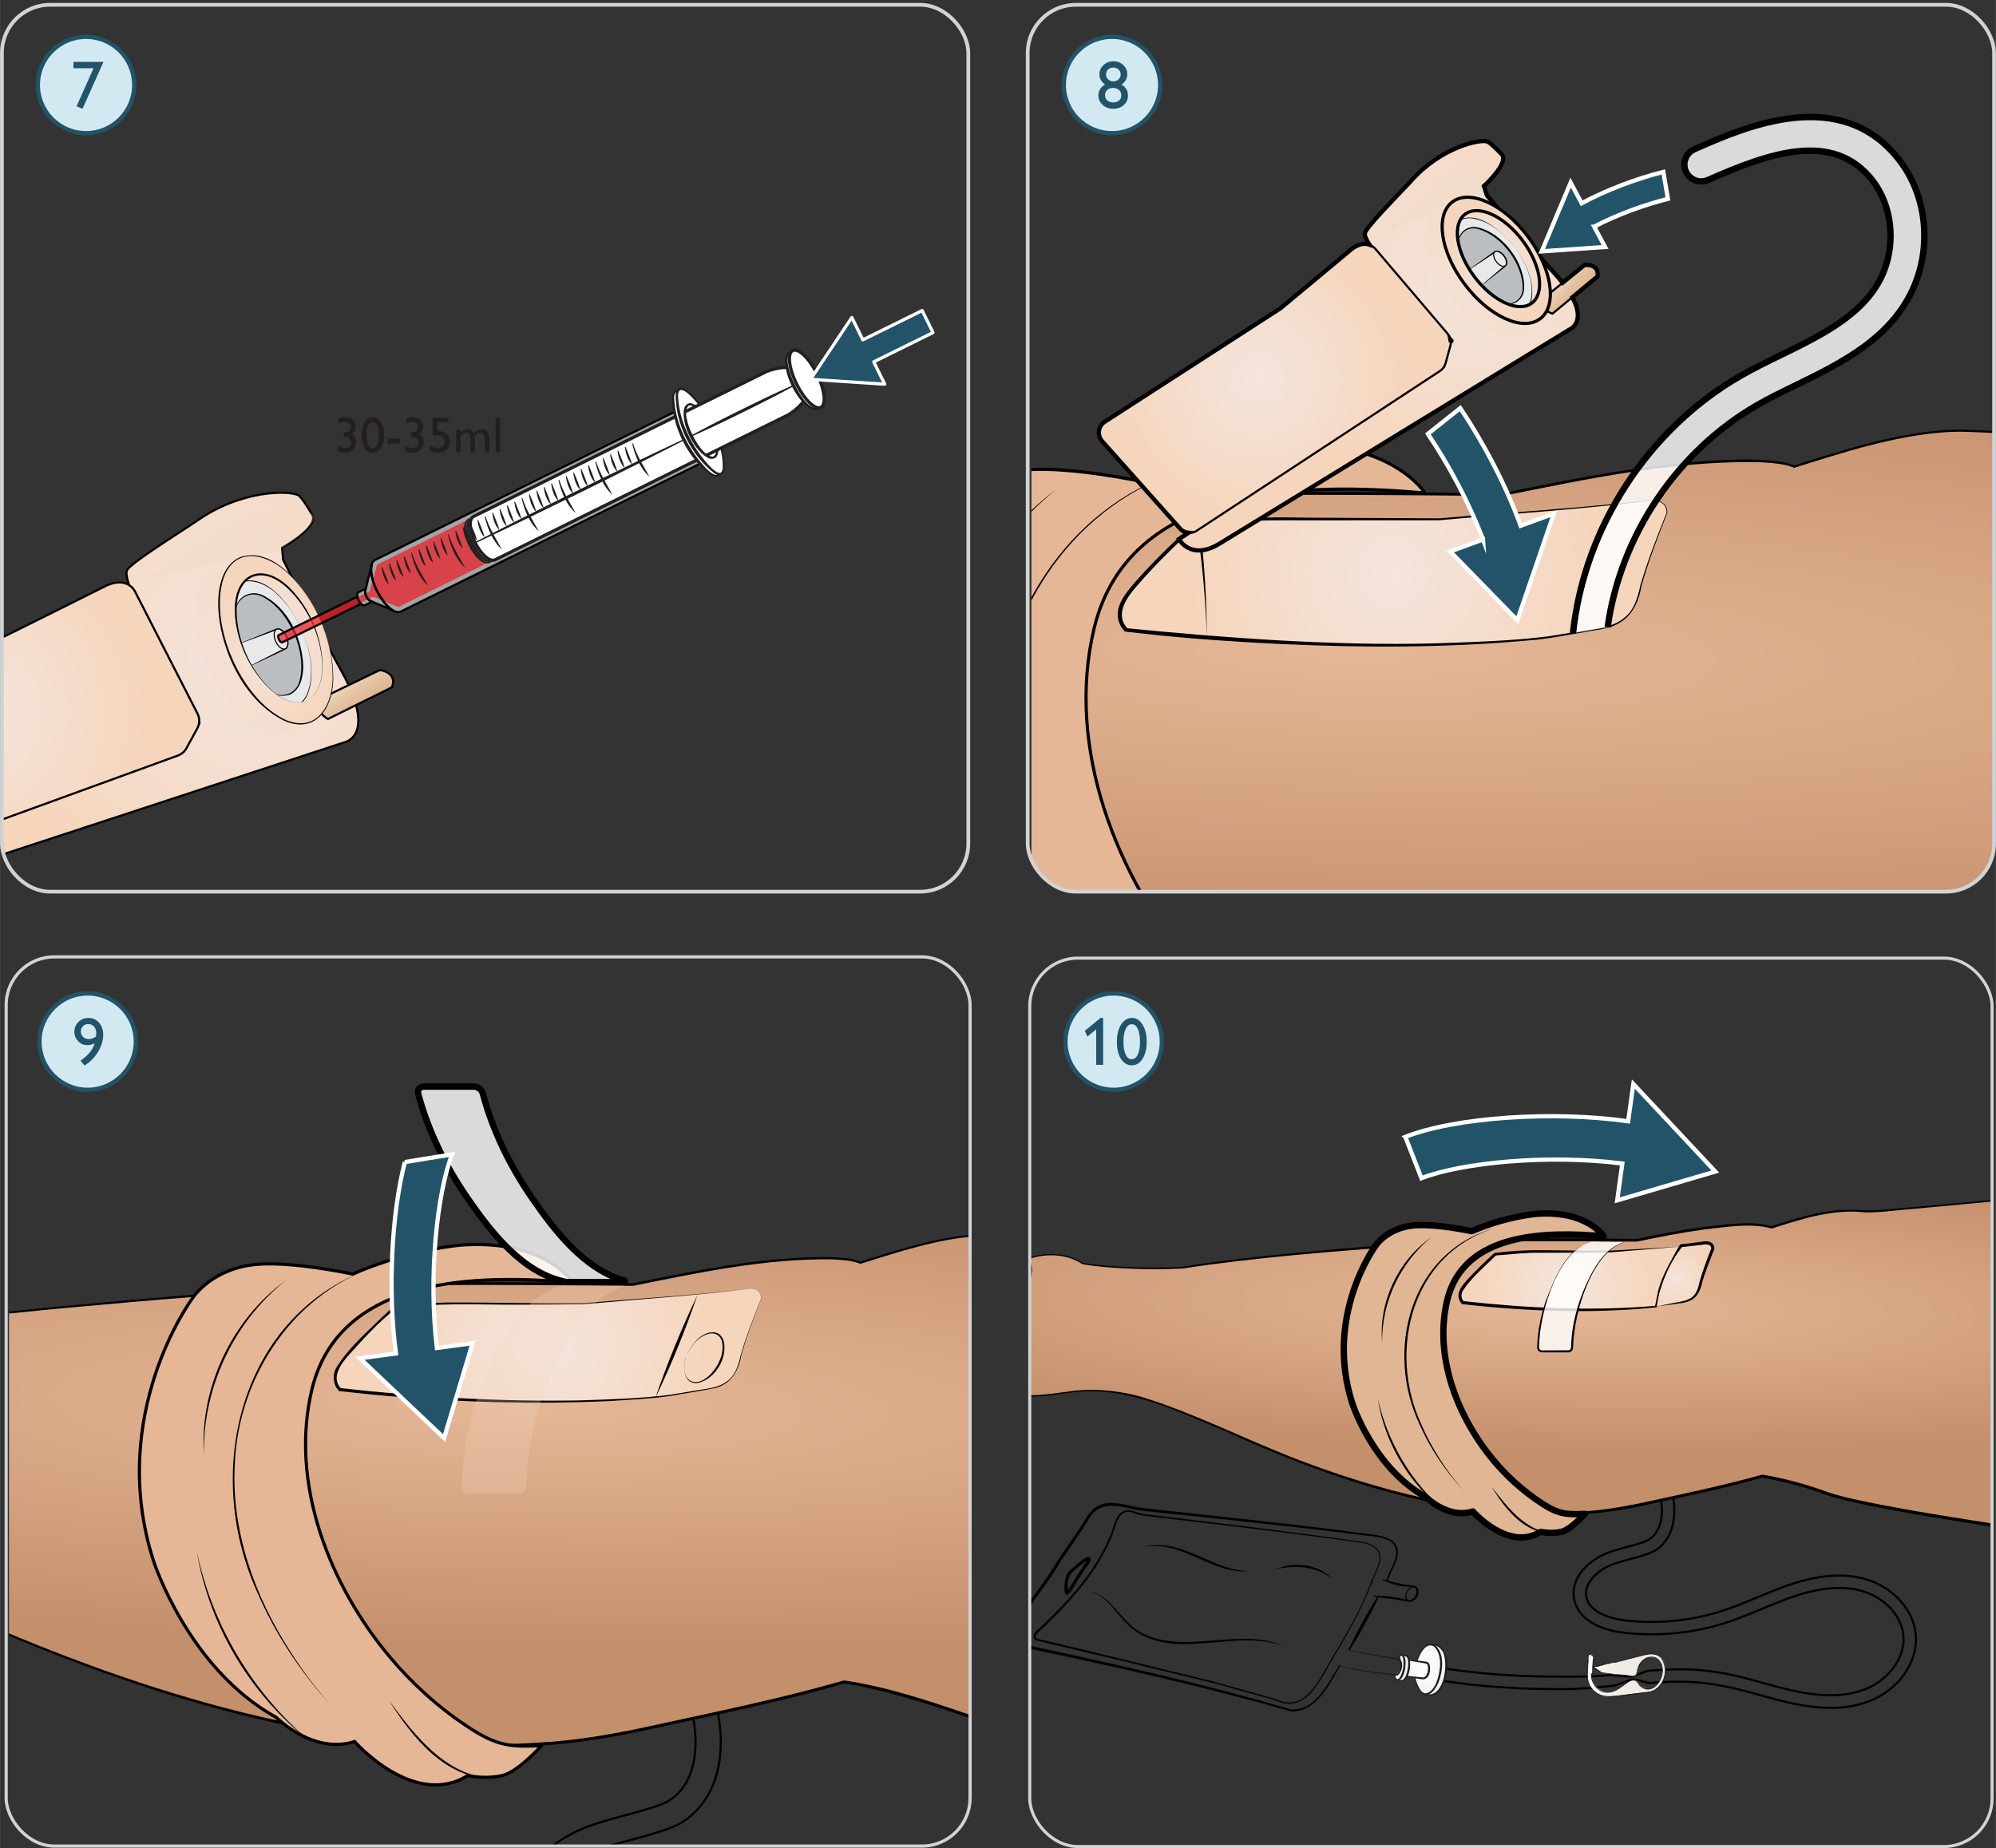 <?xml version="1.0" encoding="UTF-8"?>
<svg xmlns="http://www.w3.org/2000/svg" width="165.73mm" height="153.47mm" xmlns:xlink="http://www.w3.org/1999/xlink" viewBox="0 0 469.78 435.05">
  <rect x="0" y="0" width="469.78" height="435.05" fill="#333333" stroke="none"/>
  <defs>
    <style>
      .cls-1 {
        fill: url(#medium_skin-2);
      }

      .cls-1, .cls-2, .cls-3, .cls-4, .cls-5, .cls-6, .cls-7, .cls-8, .cls-9, .cls-10, .cls-11, .cls-12, .cls-13, .cls-14, .cls-15, .cls-16, .cls-17, .cls-18, .cls-19, .cls-20, .cls-21, .cls-22, .cls-23, .cls-24 {
        stroke-width: 0px;
      }

      .cls-25 {
        clip-path: url(#clippath);
      }

      .cls-2, .cls-26, .cls-27, .cls-28, .cls-29, .cls-14, .cls-30, .cls-31, .cls-32, .cls-33 {
        fill: none;
      }

      .cls-34 {
        fill: url(#New_Gradient_Swatch_copy);
      }

      .cls-34, .cls-35, .cls-36, .cls-37, .cls-38, .cls-39, .cls-40, .cls-28, .cls-41, .cls-42, .cls-43, .cls-44, .cls-45, .cls-30, .cls-46, .cls-31, .cls-32, .cls-33 {
        stroke: #000;
      }

      .cls-34, .cls-36, .cls-37, .cls-38, .cls-28, .cls-42, .cls-43, .cls-32, .cls-33 {
        stroke-width: .5px;
      }

      .cls-35 {
        fill: rgba(255, 255, 255, .82);
      }

      .cls-35, .cls-40 {
        stroke-width: 1.5px;
      }

      .cls-3 {
        fill: url(#Skin_colour_hand);
      }

      .cls-26 {
        stroke-width: .88px;
      }

      .cls-26, .cls-27, .cls-29 {
        stroke: #d1d3d4;
      }

      .cls-26, .cls-27, .cls-29, .cls-47, .cls-48, .cls-33 {
        stroke-miterlimit: 10;
      }

      .cls-36 {
        fill: url(#New_Gradient_Swatch_copy-2);
      }

      .cls-37 {
        fill: url(#New_Gradient_Swatch_copy-5);
      }

      .cls-38 {
        fill: url(#New_Gradient_Swatch_copy-4);
      }

      .cls-39 {
        fill: #e5b797;
      }

      .cls-39, .cls-41, .cls-29, .cls-44, .cls-46, .cls-31, .cls-49, .cls-50 {
        stroke-width: .75px;
      }

      .cls-40 {
        fill: #e0b694;
      }

      .cls-40, .cls-49, .cls-32, .cls-50 {
        stroke-linejoin: round;
      }

      .cls-4 {
        opacity: .82;
      }

      .cls-4, .cls-22, .cls-50 {
        fill: #fff;
      }

      .cls-5 {
        fill: rgba(209, 211, 212, .71);
      }

      .cls-6 {
        fill: rgba(237, 28, 36, .71);
      }

      .cls-27 {
        stroke-width: .72px;
      }

      .cls-51 {
        clip-path: url(#clippath-1);
      }

      .cls-52 {
        clip-path: url(#clippath-4);
      }

      .cls-53 {
        clip-path: url(#clippath-3);
      }

      .cls-54 {
        clip-path: url(#clippath-2);
      }

      .cls-55 {
        clip-path: url(#clippath-7);
      }

      .cls-56 {
        clip-path: url(#clippath-6);
      }

      .cls-57 {
        clip-path: url(#clippath-5);
      }

      .cls-7 {
        fill: #f5d6bd;
        mix-blend-mode: multiply;
        opacity: .26;
      }

      .cls-41 {
        fill: url(#radial-gradient-5);
      }

      .cls-8 {
        fill: url(#New_Gradient_Swatch_copy-6);
      }

      .cls-47 {
        fill: #d3e9f2;
        stroke: #225369;
      }

      .cls-48, .cls-49 {
        stroke: #fff;
      }

      .cls-48, .cls-49, .cls-20 {
        fill: #225369;
      }

      .cls-9 {
        fill: url(#Medium_skin_2_OK_);
      }

      .cls-10 {
        fill: url(#radial-gradient-2);
      }

      .cls-11 {
        fill: url(#radial-gradient-3);
      }

      .cls-12 {
        fill: url(#radial-gradient-4);
      }

      .cls-13 {
        fill: url(#radial-gradient-6);
      }

      .cls-14 {
        opacity: .47;
      }

      .cls-15 {
        fill: url(#medium_skin);
      }

      .cls-42 {
        fill: url(#linear-gradient);
      }

      .cls-43 {
        fill: url(#linear-gradient-2);
      }

      .cls-44 {
        fill: url(#radial-gradient);
      }

      .cls-45 {
        stroke-width: .25px;
      }

      .cls-45, .cls-23 {
        fill: #e7e9ea;
      }

      .cls-16 {
        fill: url(#New_Gradient_Swatch_16);
      }

      .cls-58 {
        isolation: isolate;
      }

      .cls-46 {
        fill: url(#New_Gradient_Swatch_copy-3);
      }

      .cls-49, .cls-50 {
        stroke-linecap: round;
      }

      .cls-18 {
        fill: url(#Panel_-_hvitaktig_);
      }

      .cls-19 {
        fill: #231f20;
      }

      .cls-21 {
        fill: #bbbec0;
      }

      .cls-24 {
        fill: url(#Skin_colour_hand-2);
      }

      .cls-50 {
        stroke: #231f20;
      }
    </style>
    <clipPath id="clippath">
      <rect class="cls-2" x="1.44" y="225.26" width="226.88" height="209.33" rx="11.34" ry="11.34"/>
    </clipPath>
    <clipPath id="clippath-1">
      <rect class="cls-2" x="2.11" y="219.83" width="226.58" height="224.61"/>
    </clipPath>
    <radialGradient id="medium_skin" data-name="medium skin" cx="579.37" cy="73.64" fx="579.37" fy="73.64" r="320.82" gradientTransform="translate(-491.45 304.23) rotate(1.26) scale(1.06 .18)" gradientUnits="userSpaceOnUse">
      <stop offset="0" stop-color="#e5b797"/>
      <stop offset=".99" stop-color="#c48f6b"/>
    </radialGradient>
    <radialGradient id="Skin_colour_hand" data-name="Skin colour hand" cx="-107.1" cy="221.52" fx="-107.1" fy="221.52" r="25.64" gradientTransform="translate(282.25 -.25) scale(1.43)" gradientUnits="userSpaceOnUse">
      <stop offset="0" stop-color="#f4e5de"/>
      <stop offset="1" stop-color="#f5d6bd"/>
    </radialGradient>
    <clipPath id="clippath-2">
      <rect class="cls-2" x="242.36" y="225.55" width="226.51" height="209.14" rx="11.34" ry="11.34"/>
    </clipPath>
    <clipPath id="clippath-3">
      <path class="cls-2" d="m451.69,444.45h-191.6c-9.55,0-18.04-8.41-18.04-17.85v-190.28c0-9.44,8.49-17.06,18.04-17.06h191.6c9.55,0,17.36,7.61,17.36,17.06v190.28c0,9.44-7.81,17.85-17.36,17.85Z"/>
    </clipPath>
    <linearGradient id="Panel_-_hvitaktig_" data-name="Panel - hvitaktig " x1="320.12" y1="67.5" x2="338.57" y2="67.5" gradientTransform="translate(47.83 365.08) rotate(-6.71)" gradientUnits="userSpaceOnUse">
      <stop offset="0" stop-color="#fff"/>
      <stop offset=".06" stop-color="#fbfaf8"/>
      <stop offset=".22" stop-color="#f4f1eb"/>
      <stop offset=".45" stop-color="#f0ece4"/>
      <stop offset="1" stop-color="#efebe3"/>
    </linearGradient>
    <radialGradient id="New_Gradient_Swatch_16" data-name="New Gradient Swatch 16" cx="-245.4" cy="561.18" fx="-245.4" fy="561.18" r="4.39" gradientTransform="translate(723.72 -376.96) rotate(5.39) scale(1.28 1.43)" gradientUnits="userSpaceOnUse">
      <stop offset="0" stop-color="#fff"/>
      <stop offset="1" stop-color="#f2f2f2"/>
    </radialGradient>
    <radialGradient id="radial-gradient" cx="1215.78" cy="-1054.7" fx="1215.78" fy="-1054.7" r="17.16" gradientTransform="translate(-342.44 1062.13) rotate(-11.32) scale(.59)" gradientUnits="userSpaceOnUse">
      <stop offset="0" stop-color="#f4e5de"/>
      <stop offset="1" stop-color="#f5d6bd"/>
    </radialGradient>
    <radialGradient id="radial-gradient-2" cx="1182.58" cy="-1084.33" fx="1182.58" fy="-1084.33" r="67.69" gradientTransform="translate(-538.64 398.48) rotate(15.9) scale(.59 .28)" xlink:href="#radial-gradient"/>
    <radialGradient id="Medium_skin_2_OK_" data-name="Medium skin 2 OK!" cx="1430.99" cy="-1013.43" fx="1430.99" fy="-1013.43" r="341.42" gradientTransform="translate(-478.44 390.38) rotate(1.26) scale(.59 .1)" gradientUnits="userSpaceOnUse">
      <stop offset="0" stop-color="#e5b797"/>
      <stop offset=".99" stop-color="#c48f6b"/>
    </radialGradient>
    <radialGradient id="radial-gradient-3" cx="1478.68" cy="-1019.41" fx="1478.68" fy="-1019.41" r="12.3" xlink:href="#radial-gradient"/>
    <radialGradient id="radial-gradient-4" cx="1434.18" cy="-1025.17" fx="1434.18" fy="-1025.17" r="33.66" xlink:href="#radial-gradient"/>
    <clipPath id="clippath-4">
      <rect class="cls-2" x="241.88" y="1.13" width="227.46" height="208.78" rx="11.34" ry="11.34"/>
    </clipPath>
    <clipPath id="clippath-5">
      <path class="cls-2" d="m451.76,223.55h-192.77c-8.95,0-16.21-7.25-16.22-16.21v-.96s0-190.47,0-190.47c0-9.06,7.43-16.37,16.49-16.22L277.52,0l175.39-.53c8.94-.03,16.22,7.18,16.27,16.12v.51s0,191.25,0,191.25c0,9.14-7.54,16.47-16.67,16.22l-.76-.02Z"/>
    </clipPath>
    <radialGradient id="radial-gradient-5" cx="404.88" cy="314.38" fx="404.88" fy="314.38" r="16.12" gradientTransform="translate(-585.44 -156.28) rotate(-11.32) scale(1.36)" xlink:href="#radial-gradient"/>
    <radialGradient id="radial-gradient-6" cx="373.68" cy="286.54" fx="373.68" fy="286.54" r="63.6" gradientTransform="translate(-448.48 -191.54) rotate(15.9) scale(1.36 .65)" xlink:href="#radial-gradient"/>
    <radialGradient id="medium_skin-2" data-name="medium skin" cx="607.11" cy="353.16" fx="607.11" fy="353.16" r="320.82" gradientTransform="translate(-505.21 54.39) rotate(1.26) scale(1.36 .23)" xlink:href="#medium_skin"/>
    <radialGradient id="Skin_colour_hand-2" data-name="Skin colour hand" cx="31.93" cy="94.41" fx="31.93" fy="94.41" r="32.92" xlink:href="#Skin_colour_hand"/>
    <radialGradient id="New_Gradient_Swatch_copy" data-name="New Gradient Swatch copy" cx="-98.82" cy="821.64" fx="-98.82" fy="821.64" r="15.19" gradientTransform="translate(424.32 -2655.83) rotate(-5.24) scale(3.29)" gradientUnits="userSpaceOnUse">
      <stop offset="0" stop-color="#f4e5de"/>
      <stop offset="1" stop-color="#f5d6bd"/>
    </radialGradient>
    <radialGradient id="New_Gradient_Swatch_copy-2" data-name="New Gradient Swatch copy" cx="187.92" cy="1087.08" fx="187.92" fy="1087.08" r="10.16" gradientTransform="translate(-2779.04 -1838.99) rotate(-48.11) scale(3.29)" xlink:href="#New_Gradient_Swatch_copy"/>
    <linearGradient id="linear-gradient" x1="1107.49" y1="992.24" x2="1107.49" y2="986.17" gradientTransform="translate(-1106.44 231.82) rotate(-48.11)" gradientUnits="userSpaceOnUse">
      <stop offset="0" stop-color="#dcb290"/>
      <stop offset=".53" stop-color="#e4c4a4"/>
      <stop offset="1" stop-color="#eed8ba"/>
    </linearGradient>
    <radialGradient id="New_Gradient_Swatch_copy-3" data-name="New Gradient Swatch copy" cx="45.65" cy="402.87" fx="45.65" fy="402.87" r="7.53" gradientTransform="translate(216.61 -671.25) rotate(-4.02) scale(1.84)" xlink:href="#New_Gradient_Swatch_copy"/>
    <clipPath id="clippath-6">
      <rect class="cls-2" x=".44" y="1.13" width="227.46" height="208.78" rx="11.34" ry="11.34"/>
    </clipPath>
    <clipPath id="clippath-7">
      <rect class="cls-2" x="-2.32" y="51.59" width="310.64" height="158.32" rx="11.34" ry="11.34"/>
    </clipPath>
    <radialGradient id="New_Gradient_Swatch_copy-4" data-name="New Gradient Swatch copy" cx="-201.88" cy="1134.97" fx="-201.88" fy="1134.97" r="28.57" gradientTransform="translate(826.46 -2189.56) rotate(8.06) scale(2.14)" xlink:href="#New_Gradient_Swatch_copy"/>
    <radialGradient id="New_Gradient_Swatch_copy-5" data-name="New Gradient Swatch copy" cx="-113.39" cy="1241.28" fx="-113.39" fy="1241.28" r="19.11" gradientTransform="translate(-1324.58 -2151.76) rotate(-34.81) scale(2.14)" xlink:href="#New_Gradient_Swatch_copy"/>
    <linearGradient id="linear-gradient-2" x1="381.26" y1="1290.48" x2="381.26" y2="1283.05" gradientTransform="translate(-963.99 -675.58) rotate(-34.81)" xlink:href="#linear-gradient"/>
    <radialGradient id="New_Gradient_Swatch_copy-6" data-name="New Gradient Swatch copy" cx="-124.48" cy="964.62" fx="-124.48" fy="964.62" r="14.16" gradientTransform="translate(397.84 -963.78) rotate(9.28) scale(1.2)" xlink:href="#New_Gradient_Swatch_copy"/>
  </defs>
  <g class="cls-58">
    <g id="Layer_4" data-name="Layer 4">
      <g class="cls-25">
        <g class="cls-51">
          <g>
            <g>
              <path class="cls-28" d="m243.92,503.92c-5.03,0-10.45-.58-16.29-1.74-5.84-1.16-11.62-2.76-17.21-4.31-5.73-1.59-11.65-3.24-17.53-4.36-16.5-3.15-32.33-1.71-49.08-.18-9.23.84-18.78,1.71-28.38,1.72h-.57c-26.28,0-53.15-2.55-79.87-7.57-1.61-.3-2.68-1.86-2.37-3.47.3-1.61,1.86-2.67,3.47-2.37,26.36,4.96,52.86,7.47,78.77,7.47h.57c9.33-.01,18.74-.87,27.85-1.7,16.42-1.5,33.41-3.05,50.73.26,6.12,1.17,12.16,2.85,18.01,4.47,5.48,1.52,11.16,3.1,16.78,4.21,13.58,2.69,24.5,2.04,33.38-1.99,9.07-4.11,17.64-14.08,16.47-25.15-.99-9.34-9.16-17.95-19.88-20.94-8.95-2.49-19.37-1.66-31.86,2.51-5.21,1.74-10.42,3.92-15.46,6.02-5.32,2.22-10.82,4.51-16.44,6.36-15.81,5.21-32.92,6.94-49.46,5.01-13.33-1.56-22.17-7.62-23.66-16.23-1.76-10.14,7.17-18.44,16.22-21.86,2.98-1.13,6.04-1.94,8.99-2.73,3.04-.81,5.91-1.57,8.68-2.64,5.12-1.98,6.88-7.05,7.48-9.89.72-3.46.57-7.44-.44-12.18-.35-1.61.68-3.18,2.28-3.53,1.6-.36,3.18.68,3.53,2.28,1.19,5.56,1.33,10.35.44,14.64-1.43,6.85-5.5,12.03-11.15,14.22-3.08,1.19-6.24,2.03-9.3,2.85-2.94.78-5.72,1.52-8.41,2.55-7.05,2.67-13.6,8.77-12.47,15.28,1.51,8.69,14.54,10.88,18.49,11.34,15.69,1.83,31.91.19,46.91-4.75,5.4-1.78,10.79-4.03,16-6.2,5.14-2.15,10.45-4.36,15.86-6.18,13.65-4.57,25.21-5.42,35.35-2.6,13.01,3.62,22.96,14.33,24.19,26.04,1.32,12.45-6.88,25.27-19.93,31.19-6.09,2.76-12.94,4.14-20.7,4.14Z"/>
              <g>
                <g>
                  <g>
                    <path class="cls-15" d="m352.1,281.05s-90.97,8.05-105.14,9.58c-14.17,1.53-13.17-3.58-44.46,6.61,0,0-7.99-4.62-53.51,5.14,0,0-53.67-.72-72.63.45,0,0-71.16,4.42-107.67,10.42,0,0-20.96,1.25-39.38-1.62,0,0-8.76-6.76-22.56-1.71,0,0,5.82.47-1.51,16.02-7.32,15.55-15.21,26.62-13.68,30.9,1.53,4.28,5.7,9.99,30.82,5.95,25.11-4.05,44.32,7.83,55.49,11.49,11.17,3.66,97,50.67,174.18,32.6,0,0,35.54-7.44,46.62-10.97,0,0,12.15,1.83,25.25,6.74,13.1,4.91,65.12,12.51,78.69,14.71,13.57,2.2,70.39,20.3,81.18,22.07l-31.7-158.39Z"/>
                    <path class="cls-17" d="m352.08,281.08c-21.34,1.97-83.17,7.78-103.26,9.6-6.26.93-12.58.04-18.84.31-9.43.71-18.51,3.71-27.49,6.53-1.93-.83-4.54-.92-6.65-1.05-15.81-.23-31.42,3.13-46.85,6.23-22.59-.18-45.21-.46-67.79.22-22.47,1.19-45.21,3.08-67.6,5.15-15,1.44-30,3.05-44.89,5.39-13.17.55-26.45.31-39.48-1.69-4.83-3.27-11.08-4.14-16.77-3.18-1.93.27-3.8.87-5.65,1.48,0,0-.03-.26-.03-.26,3.94,1.11,1.84,7.9.9,10.64-4.01,10.92-10.75,20.59-15.24,31.28-.63,1.74-1.34,3.74-.55,5.53.67,1.79,1.96,3.32,3.58,4.32,3.33,1.98,7.34,2.32,11.14,2.44,6.76.16,13.49-1.12,20.18-1.92,16.66-1.76,32.64,4.22,47.65,10.7,6.24,2.13,15.2,6.36,21.37,9.05,42.28,18.3,88.3,31.95,134.8,28.11,7.7-.67,15.3-2.05,22.85-3.71,15.09-3.31,30.29-6.36,45.14-10.66,9.89,1.41,19.44,4.63,28.87,7.82,5.65,1.58,11.62,2.8,17.37,3.94,19.47,3.79,39.1,6.64,58.69,9.81,18.4,3.98,39.18,10.8,57.37,15.91,7.62,2.14,15.22,4.53,22.97,6.1-.34,1.93-31.73-158.5-31.77-158.09h0Zm.04-.06c.06.4,31.96,158.39,32.02,158.76-7.95-1.55-15.65-3.97-23.44-6.12-18.28-5.09-39.02-11.79-57.33-15.76-19.58-3.18-39.22-6.03-58.7-9.83-5.77-1.14-11.75-2.37-17.44-3.96-9.08-3.18-19.54-6.38-28.45-7.83-14.88,4.32-30.08,7.35-45.21,10.67-7.56,1.66-15.21,3.04-22.94,3.72-50.57,4.19-100.22-12.33-145.65-33.1-3.51-1.67-7.09-3.02-10.74-4.37-7.17-2.92-14.24-6.09-21.7-8.14-8.36-2.37-17.1-3.39-25.77-2.62-2.59.3-6,.76-8.62,1.15-8.06.76-22.9,2.88-26.56-6.23-.82-1.85-.09-3.94.56-5.72,4.51-10.69,11.28-20.34,15.26-31.26.84-2.53,2.97-9.2-.69-10.3,0,0-.03-.26-.03-.26,7.19-2.74,16.39-2.67,22.63,1.68,13.01,1.9,26.23,2.17,39.34,1.57,14.79-2.36,29.9-4.01,44.86-5.47,22.4-2.11,45.14-4.04,67.62-5.28,22.6-.73,45.22-.48,67.83-.23,15.07-3.04,31.14-6.41,46.86-6.14,2.17.15,4.69.21,6.77,1.08,0,0-.21-.02-.21-.02,8.99-2.8,18.08-5.78,27.53-6.47,6.31-.27,12.54.64,18.83-.27,20.2-1.86,82.42-7.35,103.35-9.23h0Z"/>
                  </g>
                  <g>
                    <path class="cls-3" d="m176.17,303.41l-8,.95h0l-30.8,2.54s-15.53.16-24.47-.05c-10.82-.26-19.31.71-20.15,1.12-.85.41-11.81,10.81-13.21,14,0,0-1.79,2.69.45,5.15,0,0,40.92,5.2,76.59,1.56l9.29-1.57c6.27-.67,7.66-4.27,8.23-6.89.96-4.41,5.06-14.5,5.06-14.5.06-2.63-2.99-2.31-2.99-2.31Z"/>
                    <path class="cls-17" d="m176.17,303.41c-10.92,1.46-27.67,2.59-38.8,3.62-5.33.07-10.67.11-16,.1-9.45.05-19.01-.61-28.36,1.04-3.99,3.13-7.49,7-10.89,10.77-1.89,2.14-4.3,5.35-1.87,7.93,0,0-.22-.11-.22-.11,18.71,2.12,37.58,3.25,56.42,2.91,6.8-.23,14.44-.44,21.15-1.31,0,0,6.98-1.15,6.98-1.15,2.3-.37,4.73-.59,6.61-2.1,1.97-1.43,2.63-3.83,3.14-6.1,1.32-4.54,3.06-8.93,4.8-13.3.12-1.64-1.49-2.47-2.97-2.31h0Zm0,0c1.44-.19,3.16.67,3,2.32-1.72,4.39-3.43,8.79-4.71,13.33-.61,3.72-2.45,6.84-6.35,7.74-2.23.48-8.11,1.4-10.46,1.84-4.59.65-9.48.87-14.1,1.18-21.2.96-42.52.07-63.6-2.33,0,0-.14-.02-.14-.02l-.08-.1c-1.46-1.43-1.5-4.08-.49-5.53,2.84-4.61,7-8.13,10.82-11.9,1.05-.83,1.92-2.16,3.31-2.41,3.98-.64,7.99-.78,12-.91,10.67-.04,21.37.31,32,.15,11.17-.94,27.82-1.98,38.81-3.37h0Z"/>
                  </g>
                </g>
                <path class="cls-39" d="m99.82,398.49c-2.85-2.6-5.53-5.39-8.01-8.34-14.22-16.92-23.72-40.88-18.41-63.05,6.47-27.03,39.46-27.11,61.43-25.17,0,0-6.35-10.14-25.98-8.85,0,0-11.55.74-25.88,6.84-5.99-1.22-17.37-3.17-24.27-2.07-9.68,1.55-13.54,7.96-13.54,7.96,0,0-20.14,27.27-9.01,61.73,0,0,8.14,25.3,28.87,36.76,0,0,8.68,8.8,18.43,5.68,0,0,13.94,15.88,26.6,8.02,3.58.67,6.66.4,8.51-.12,3.55-1,8.89-6.95,8.89-6.95-6.86.37-10.2.13-16.23-3.7-4.04-2.56-7.85-5.49-11.39-8.72Z"/>
                <path class="cls-17" d="m90.25,297.65c-20.58,5.77-34.19,26.15-35,47.01-.88,15.71,4.68,31.17,13.14,44.23,2.81,4.4,5.97,8.58,9.4,12.52-6.98-7.78-12.92-16.56-17.07-26.18-13.63-29.36-3.81-67.94,29.53-77.58h0Z"/>
                <path class="cls-17" d="m72.58,409.61c-13.83-10.9-23.42-27.11-26.29-44.48,3.56,17.2,12.94,33.07,26.29,44.48h0Z"/>
                <path class="cls-17" d="m116.03,418.69c-11.24.11-18.97-9.7-24.47-18.35,6.08,8.23,13.37,17.76,24.47,18.35h0Z"/>
                <path class="cls-17" d="m67.32,301.37c-12.35,9.79-19.69,25.46-19.33,41.21-1.08-15.79,6.5-31.94,19.33-41.21h0Z"/>
              </g>
              <path class="cls-17" d="m164.13,304.92c-2.83,8.25-6.14,16.34-9.9,24.21,2.83-8.25,6.14-16.34,9.9-24.21h0Z"/>
              <path class="cls-17" d="m161.54,319.41c.46-1.28,1.15-2.49,2.07-3.51,1.68-2.16,5.65-3.71,6.73-.16.9,3.98-2,8.89-6.01,9.8-3.48.54-3.8-3.79-2.79-6.14h0Zm0,0c-1.89,5.38,2.08,8.19,6.02,3.75,1.68-1.94,2.95-4.72,2.37-7.3-.27-1.33-1.51-2.2-2.86-1.93-2.68.52-4.59,3.04-5.53,5.48h0Z"/>
            </g>
            <path class="cls-7" d="m133.11,302.53s-.04,0-.05,0c-9.85,2.05-15.09,12.68-18.67,21.11-3.52,8.27-5.51,17.2-5.75,26.19-.03.98.78,1.78,1.75,1.78h11.74c.95,0,1.7-.76,1.72-1.7.23-9.02,2.23-17.97,5.76-26.27,3.38-7.96,8.24-17.87,17.06-20.69.24-.08.19-.43-.07-.43h-13.48Z"/>
            <path class="cls-35" d="m133.41,301.81s-.04,0-.05,0c-10.31-1.93-17.91-11.9-23.36-19.8-5.36-7.76-9.34-16.12-11.58-24.55-.24-.91.38-1.66,1.36-1.66h11.74c.95.01,1.87.72,2.1,1.61,2.24,8.45,6.23,16.84,11.6,24.62,5.15,7.46,12.21,16.76,21.66,19.4.26.07.29.4.03.4l-13.48-.02Z"/>
            <path class="cls-48" d="m95.27,273.56l11.13-1.81c-3.55,9.11-5.62,28.75-3.58,45.58l8.39-1.13-6.7,22.33-19.82-18.77,8.5-1.14c-1.97-14.62-1.06-32.87,2.09-45.06Z"/>
          </g>
        </g>
      </g>
      <g class="cls-54">
        <g class="cls-53">
          <g>
            <g>
              <path class="cls-28" d="m430.81,402.04c-2.49,0-5.17-.29-8.06-.86-2.89-.57-5.75-1.37-8.51-2.13-2.83-.79-5.76-1.6-8.67-2.16-6.22-1.19-10.95-1.17-17.13-.71-.94.07-3.16-.93-4.11-.85-1,.09-3.62,1.44-4.63,1.53-4.57.42-7.68.78-12.43.78h-.28c-13,0-23.55-1.02-36.76-3.51-.8-.15.27-1,.42-1.8.15-.8-1.22-1.31-.42-1.16,13.03,2.45,23.94,3.53,36.76,3.53h.28c4.61,0,6.68.07,11.18-.34.96-.09,4.51.41,5.48.32.87-.08,3.27-1.3,4.15-1.37,6.39-.49,11.4-.59,18.05.68,3.03.58,6.01,1.41,8.9,2.21,2.71.75,5.52,1.53,8.3,2.08,6.72,1.33,12.12,1.01,16.51-.98,4.49-2.03,8.72-6.96,8.15-12.44-.49-4.62-4.53-8.88-9.83-10.35-4.42-1.23-9.58-.82-15.76,1.24-2.58.86-5.15,1.94-7.64,2.98-2.63,1.1-5.35,2.23-8.13,3.15-7.82,2.58-16.28,3.43-24.46,2.48-6.59-.77-10.96-3.77-11.7-8.02-.87-5.01,3.55-9.12,8.02-10.81,1.47-.56,2.98-.96,4.45-1.35,1.5-.4,2.92-.78,4.29-1.31,2.53-.98,3.4-3.49,3.7-4.89.35-1.71.28-3.68-.22-6.02-.17-.79.34-1.58,1.13-1.74.79-.18,1.58.34,1.74,1.13.59,2.75.66,5.12.22,7.24-.71,3.39-2.72,5.95-5.52,7.03-1.52.59-3.09,1.01-4.6,1.41-1.45.39-2.83.75-4.16,1.26-3.49,1.32-6.72,4.34-6.17,7.56.75,4.3,7.19,5.38,9.15,5.61,7.76.91,15.78.09,23.2-2.35,2.67-.88,5.34-1.99,7.91-3.07,2.54-1.06,5.17-2.16,7.84-3.05,6.75-2.26,12.47-2.68,17.48-1.29,6.43,1.79,11.35,7.09,11.96,12.88.65,6.16-3.4,12.5-9.86,15.43-3.01,1.37-6.4,2.05-10.24,2.05Z"/>
              <g>
                <path class="cls-17" d="m326.29,372.21c.45-2.01,1.71-3.68,2.16-5.59,1.25-5.03-5.08-4.84-8.42-5.3-9.18-1.24-20.53-2.4-29.81-3.42-3.96-.42-14.09-1.48-17.92-1.89-1.99-.21-4-.38-5.98-.81-3.94-1.03-8.03-1.54-10.2,2.64-1.76,2.91-4.72,7.14-6.66,10.01-2.09,3.77-5.1,7.34-7.47,10.97-.9,1.39-1.79,2.86-2.93,4.09-.35.39-.64.82-.78,1.28-.32.9.26,1.92,1.09,2.41.85.5,2,.58,3.08.85,20.53,4.41,41.18,9,61.31,14.95,5.94.4,8.74-6.17,11.47-10.41,0,0,.25.16.25.16-2.73,4.38-5.62,11.1-11.77,10.69-20.21-5.77-40.82-10.39-61.39-14.71-1.06-.27-2.2-.3-3.29-.92-1.08-.63-1.83-1.97-1.41-3.21.18-.61.54-1.11.92-1.54,1.12-1.22,1.95-2.61,2.85-4.02,2.44-3.74,5.29-7.15,7.46-10.97,0-.03,3.4-4.95,3.41-4.98,0,0,1.7-2.48,1.7-2.48,1.18-1.64,1.94-3.59,3.57-4.91,2.53-2.08,6.12-1.18,8.95-.53,1.93.42,3.92.6,5.91.82,3.79.41,13.99,1.52,17.91,1.95,9.29,1.07,20.62,2.21,29.82,3.56,3.52.45,10.09.51,8.7,5.83-.5,2-1.76,3.65-2.21,5.57l-.29-.06h0Z"/>
                <path class="cls-17" d="m322.68,372.95c.42-2.13,1.87-3.9,1.97-6.02.22-2.34-2.17-3.48-4.17-3.74-8.41-1.24-29.24-3.79-37.99-4.8,0,0-12.68-1.51-12.68-1.51-1.06-.14-2.15-.36-3.13-.74-.97-.37-2.01-.34-2.76.44-1.42,1.52-1.58,3.89-2.51,5.73-1.67,3.95-4,7.58-6.64,10.93-2.65,3.35-5.61,6.44-8.69,9.39-1.26,1.38-4.34,3.09-.42,3.49,11.39,2.69,25.85,6.3,37.23,9.07,1.55.35,4.65,1.18,6.17,1.62,1.99.56,7.28,2.06,9.22,2.6,1.02.27,2.06.6,3.04.98,1.96.85,4.22.33,5.85-.98,1.65-1.31,2.83-3.11,3.91-4.93,4.17-7.39,9.03-14.48,11.78-22.58,0,0,.19.06.19.06-2.74,8.12-7.58,15.24-11.73,22.65-1.59,2.67-3.6,5.74-6.89,6.39-2.2.5-4.15-.87-6.24-1.29,0,0-3.07-.86-3.07-.86-2.07-.58-7.23-2.02-9.22-2.57-13.15-3.16-28.76-7.02-41.93-10.07-2.15-1.05.98-3.06,1.77-3.95,6.1-5.83,11.92-12.29,15.28-20.12.98-1.92,1.07-4.23,2.62-5.86,1.78-1.8,4.16.17,6.23.21,0,0,12.67,1.55,12.67,1.55,8.85,1.06,29.44,3.63,37.99,4.92,2.06.26,4.6,1.54,4.34,3.98-.12,2.22-1.59,3.99-2,6.05l-.19-.04h0Z"/>
                <path class="cls-17" d="m323.25,375.63c2.88,0,5.81.38,8.58,1.2.06,0,.17-.06.28-.06l.02.19c-.08.01-.14.06-.25.1-.25.05-.65-.08-.89-.09-1.83-.33-3.68-.64-5.53-.82-.74-.09-1.49-.19-2.23-.32l.02-.2h0Z"/>
                <path class="cls-17" d="m331.12,375.01c-.74,2.23,1.47,2.15,2.13.38.29-.63.25-1.58-.46-1.66-.7-.06-1.38.59-1.67,1.28h0Zm-.18-.07c.32-.77.96-1.52,1.88-1.55,1.1.03,1.27,1.41.9,2.2-.84,2.12-3.74,2-2.78-.65h0Z"/>
                <path class="cls-17" d="m325.51,371.74c2.36.83,4.76,1.27,7.23,1.57.18.02.39.13.49.29l-.15.13c-.19-.22-.53-.13-.87-.15-.98-.03-2.04-.13-3-.31-1.32-.25-2.59-.74-3.78-1.35,0,0,.07-.18.07-.18h0Z"/>
                <path class="cls-17" d="m317.42,388.29c2.01-4.32,4.27-8.46,6.82-12.48,0,0,.26.13.26.13-.97,2.17-2.1,4.26-3.21,6.36-1.16,2.07-2.31,4.15-3.61,6.14l-.25-.15h0Z"/>
                <path class="cls-31" d="m253.85,371.08c-.14.21-.27.42-.41.62-.68,1.04-1.25,2.18-2.04,3.16-.06.08-.14.17-.24.19-.37.07-.23-2.1-.2-2.4.08-.85.29-1.77.92-2.51.37-.44,4.07-3.75,4.42-3.15.16.27-.16.71-.35.95-.27.36-.53.72-.78,1.1-.44.68-.88,1.36-1.33,2.04Z"/>
                <path class="cls-17" d="m294.57,369.82c-8.91,1.21-16.06-7.26-25.01-5.7,0,0-.01-.07-.01-.07,8.93-2.09,16.33,6.21,25.03,5.78h0Z"/>
                <path class="cls-17" d="m302.26,387.62c-11.51-4.61-25.83,3.95-36.16-4.5-3.04-2.77-5.02-6.73-8.94-8.38l.03-.07c3.98,1.49,6.15,5.46,9.19,8.14,10,8.16,25.02-.44,35.89,4.8h0Z"/>
                <path class="cls-17" d="m300.39,369.35c4.24-1.73,9.83-1.19,13.1,2.23,0,0-.05.05-.05.05-3.66-3-8.72-3.17-13.05-2.28h0Z"/>
              </g>
              <g>
                <path class="cls-18" d="m374.4,389.39c.08.01.13.05.25.12.16.1.37.35.47.52.18.32-.1.15-.11.23,0,.01.14.19.13.28,0,.06-.17.03-.17.07,0,.06.13.16.14.27,0,.05-.14.01-.14.06,0,.05.11.19.11.27,0,.03-.12.02-.12.05,0,.06.12.19.12.27,0,.04-.14,0-.14.06,0,.07.12.23.12.3,0,.05-.13,0-.13.05,0,.06.12.19.12.25,0,.05-.15.03-.15.07,0,.08.14.22.14.3,0,.04-.14.03-.14.07,0,.07.14.2.14.26,0,.05-.15,0-.15.05,0,.05.15.24.15.28,0,.06-.15,0-.15.05,0,.07.15.24.14.3,0,.06-.15-.02-.16.03,0,.08.06.18.1.25.02.03,0,.06-.03.07-.08,0-.15,0-.23.01-.02,0-.04,0-.05.02-.01.01-.01.04-.02.05-.01.33-.02.6.05.93.14.74.45,1.43.93,2,.11.13.72.83,1.64,1.18,1.59.6,3.02.12,5.17-1.54.11-.1.31-.25.51-.39.16-.11.31-.23.58-.36.36-.17.86-.49,1.39-.3.13.04.46.1.73.54.1.18.62,1.1,1.68,1.36,1.02.25,1.83-.29,2.18-.52,1.73-1.14,1.8-3.34,1.8-3.56,0-.58.02-1.51-.67-2.28-.68-.76-1.77-1.04-2.7-.84-1.03.23-1.95,1.07-2.17,1.97-.09.38-.1.93-.44,1.72-.15.35-.25.46-.34.54-.4.33-.94.18-1.75.04-1.02-.17-2.06-.21-3.09-.33-.48-.06-.96-.15-1.44-.17-.68-.03-1.13.03-1.7-.24-.05-.02-.14-.07-.48-.3-.39-.27-.83-.59-1.31-.97.18-.15.3-.16.38-.15.06.01.11.03.17.02.06-.02.1-.07.15-.1.09-.04.19,0,.28,0,.08,0,.15-.04.22-.07.2-.09.4-.18.6-.27.07-.03.15-.06.22-.05.06,0,.11.04.17.03.12-.02.19-.19.31-.17.08.01.13.1.21.1.13,0,.16-.24.29-.25.07,0,.12.07.19.09.15.05.26-.16.42-.17.08,0,.18.05.25,0,.05-.03.07-.11.12-.14.09-.05.21.06.31.02.05-.02.07-.07.11-.09.1-.06.21.03.3.09.18.11.59-.1.77-.15.33-.08.67-.16,1-.24,1.18-.28,1.04-.26,1.94-.5,3-.81,2.9-.96,3.75-1.04,1-.1,2.32-.23,3.36.6,1.24.98,1.3,2.67,1.29,3.22-.04,2.02-1.22,3.5-1.53,3.8-.19.21-.5.54-.97.83-.86.53-1.82.43-2.45.5,0,0-.97.1-6.54.8,0,0,0,0,0,0-.49.06-.85.08-.97.09-.72.04-.69.13-1.25.13-.59,0-.91-.08-1.04-.12-.19-.06-.32-.12-.55-.24-.52-.26-.9-.53-1.09-.68-.16-.13-.44-.34-.72-.65-.13-.14-.67-.75-1-1.69-.21-.6-.23-1.15-.25-2.23-.06-2.25.34-2.32.12-3.23-.03-.14-.13-.52.06-.82.11-.18.35-.36.6-.33Z"/>
                <path class="cls-19" d="m391.13,392.15c-1.17-3.26-4.81-2.06-5.52.79-.11.34-.12.69-.22,1.08-.48,1.27-2.15.41-3.12.42,0,0-2.18-.26-2.18-.26v-.1s2.2.18,2.2.18c.85-.04,2.52.74,2.88-.31.08-.33.1-.72.21-1.08.43-1.73,2.01-3.15,3.87-2.83,1.04.17,1.66,1.16,1.98,2.07,0,0-.09.03-.09.03h0Z"/>
                <path class="cls-19" d="m381.78,396.93c.96-.63,1.95-1.89,3.25-1.43.6.26.76.95,1.23,1.34,1.39,1.36,3.58.28,4.34-1.24.54-1.04.75-2.3.5-3.46l.09-.02c.94,2.95-2.13,7.35-5.1,4.9-.46-.38-.61-1.06-1.16-1.33-1.14-.42-2.18.78-3.11,1.33,0,0-.06-.08-.06-.08h0Z"/>
                <path class="cls-19" d="m374.05,396.6c-.77-1.29-.47-3.42-.43-4.85,0,0,.05-1.22.05-1.22l.02-.61c-.05-.38.42-.71.76-.48.29.02,1.22.95.64,1.03-.03,0-.06,0-.03,0,.03-.02.07-.04.04-.12.14.19.25.47-.09.48-.01,0,.02.03.06-.08-.01-.06.02.02.05.05.03.04.09.12.09.21-.06.17-.13.12-.2.14.02,0,.08-.08.06-.09,0-.02,0,0,0,.01.02.08.1.08.09.3-.12.14-.12.07-.14.1-.02,0-.04,0-.03,0,.03,0,.06-.09.05-.09-.01-.03.07.13.08.13.07.09.04.25-.07.27-.06,0-.14.04-.05-.02.04-.11,0-.05.02-.06l.02.04c.05.12.11.13.09.32-.1.13-.14.07-.16.09-.02,0-.04,0-.03,0,.02.01.09-.08.07-.11.05.12.14.17.11.31-.02.09-.21.12-.18.1.01,0,.05-.08.04-.08.02.04.25.33.05.42-.04.02-.07.02-.11.03,0,0,0,0,0,0,.02.01.06-.11.05-.09,0-.02,0,0,0,0,.03.07.09.07.13.26-.05.18-.16.13-.16.15h-.06s0,.06.07-.09c0-.07,0-.02,0-.02.04.11.25.25.07.41-.08.04-.1.02-.12.02-.02,0-.04,0-.02,0,0,0,.06-.03.07-.07,0-.04,0-.03,0-.03,0,.03.06.11.1.18.13.2-.07.32-.2.26.03.02.1-.1.08-.1,0,.06.05.12.08.18.03.04.04.14-.01.19-.16.11-.14.04-.19.06-.08,0-.19.03-.11-.02-.07.85.22,1.81.71,2.53,1.67,2.42,4.3,1.93,6.36.28,0,0,.06.08.06.08-2.11,1.77-4.8,2.27-6.59-.24-.54-.82-.86-1.74-.75-2.74.32-.24.39-.07.3-.07-.13-.2-.12-.45.15-.38-.02-.01-.1.07-.08.11-.04-.1-.16-.19-.14-.34.02-.11.14-.12.2-.12.01,0,.04,0,0,0-.08.06-.03.13-.05.1-.06-.12-.14-.17-.15-.32.08-.18.15-.12.22-.13.03,0-.03-.04-.07.1.01.04-.13-.17-.14-.24-.01-.12.08-.17.19-.18.03,0-.03-.02-.05.09,0-.01-.14-.2-.13-.29-.02-.13.16-.17.2-.17-.02-.02-.08.13-.05.1-.03-.07-.08-.13-.11-.2-.05-.13.08-.23.19-.21.01.01.03-.04-.05.05-.01.1,0,0-.03,0l-.05-.1c-.03-.09-.08-.09-.01-.24.15-.11.16-.04.17-.06-.12.14-.03.09-.07.07-.04-.07-.1-.14-.1-.23-.01-.09.1-.16.17-.16,0,.02.05-.05-.04.06,0,.07-.04-.07-.08-.12,0-.02-.02-.04-.03-.1-.01-.1.1-.17.2-.16.02,0-.03-.02-.06.08,0,.05,0-.02-.04-.06-.02-.05-.08-.04-.09-.21.06-.15.11-.1.17-.13,0,0,.05,0,.05,0-.08.1-.02.05-.06.02-.06-.11-.19-.27-.03-.34.08-.02.1,0,.12-.01.02,0,.02-.02-.02.02-.02.04,0,.04-.02.02-.15-.36-.54-.71-.92-.72-.35.04-.22.58-.27.96l-.06,1.22c-.02,1.61-.43,3.29.33,4.79,0,0-.09.04-.09.04h0Z"/>
                <path class="cls-19" d="m390.99,390.26c1.92,2.27,1.19,5.92-1.22,7.58-.79.54-1.84.75-2.72.76-2.07.23-4.96.61-7.01.82-1.74.23-3.73.02-4.94-1.4-.43-.4-.81-.88-1.07-1.41l.09-.04c2,3.81,5.92,2.66,9.4,2.25,0,0,3.5-.44,3.5-.44.91-.03,1.86-.22,2.61-.74,2.31-1.61,2.97-5,1.27-7.32,0,0,.08-.06.08-.06h0Z"/>
                <path class="cls-19" d="m381.37,391.02c1.38-.5,3.43-1.05,4.87-1.4,1.57-.42,3.65-.84,4.79.69,0,0-.07.07-.07.07-1.2-1.4-3.1-.95-4.66-.51,0,0-2.46.58-2.46.58-.81.23-1.63.46-2.45.67l-.03-.09h0Z"/>
                <path class="cls-19" d="m380.08,394.19l-1.64-.16c-.52-.09-1.16-.05-1.67-.27,0,0-1.39-.9-1.39-.9-.06-.04-.38-.25-.43-.28-.16-.08-.13-.33.06-.35.06-.01.44-.11.51-.13.12-.05.19.02.27.08.05,0-.05,0-.04,0,.05-.04.07-.1.16-.15.15-.06.23.02.35.06-.08.04-.02.01,0-.09.04-.13.23-.15.33-.08.05.03.16.05.09.05.01-.05.14-.28.3-.2.07.02.13.07.18.09,0,0-.04.02-.02,0,.03-.03.04-.1.14-.19.22-.09.27.04.34.05-.03,0-.02.01,0-.01.03-.09.17-.22.28-.15.08.04.15.09.17.09-.06.02.02-.02.06-.08.03-.03.05-.06.1-.09.13-.07.23.03.33.08-.04.03.03-.04.06-.1.12-.21.32-.08.43,0-.05.03.01-.03.04-.11.04-.11.23-.11.31-.03.06.05.11.06.07.06.01,0,.05-.08.09-.15.14-.27.47.15.62.06.26-.06.94-.21,1.21-.27,0,0,.03.09.03.09l-.8.21c-.17.02-.49.19-.65.09-.05-.02-.21-.11-.25-.11.01,0,.02-.01,0,.01-.03.05-.04.11-.13.2-.17.09-.27-.06-.33-.08-.04.03,0,.15-.2.2-.14-.02-.17-.08-.23-.1-.07-.01.02-.04-.04.02-.05.04-.03.14-.21.19-.15-.01-.18-.08-.23-.1-.02,0-.01,0,0,0-.1.06-.06.19-.3.2-.11-.03-.16-.08-.2-.09-.02,0,.05-.01.03,0-.06.08-.05.15-.2.19-.09,0-.12-.02-.16-.03-.06-.04-.15-.04-.08-.05-.02.05-.14.29-.29.23-.06-.01-.1-.04-.13-.05-.08-.05-.09-.03-.04-.05-.03.02-.02.1-.14.2-.24.06-.23-.05-.36-.06,0,0,.06-.03.04-.02-.03,0,.02.17-.21.23-.14-.01-.18-.06-.24-.07-.04,0-.02,0,0-.01-.05.05-.06.08-.14.14-.09.08-.23,0-.31-.06,0,0,0,0,.03,0-.1.02-.45.11-.55.13-.05.02.03-.02.02-.04-.04-.08.03,0,.09.03l.34.23,1.37.92c.2.1.49.13.76.16.52.07,1.92.26,2.45.34,0,0-.01.1-.01.1h0Z"/>
              </g>
              <g>
                <path class="cls-16" d="m337.06,387.02l-.02.14s-.05-.02-.07-.03c-1.33-.2-2.71,1.41-3.41,3.81l-.02.13c-.83-.11-1.61-.21-1.81-.22l-.07.34c-.07-.8-.31-1.36-.68-1.43-.7-.13-1.65-.35-1.37.71.27,1.01.09,2.13-.44,3.03-.25.42-1.59,1.75-.29,1.98.05,0,.11,0,.16-.01v.05c.26.06.7.1.91.14.37.07.78-.36,1.11-1.08.32.07,1.13.19,1.95.31.31,1.71,1.27,3.78,2.29,3.93.14.02.27,0,.41-.02v.12c2.8.59,4.11-2.09,4.57-5.32.46-3.22-.11-6.15-3.23-6.58Z"/>
                <path class="cls-19" d="m331.73,390.76c1.34.07,2.64.21,3.96.41.29,0,.68.31.76.61.38,1.24.07,3.47-1.54,3.56-1.35-.14-2.62-.37-3.94-.68,0,0,.05-.19.05-.19,1.27.16,2.61.31,3.89.41.22,0,.41-.08.57-.22.6-.62.76-1.9.53-2.71-.09-.22-.14-.29-.4-.33l-.77-.14c-1.04-.17-2.08-.37-3.11-.53v-.2h0Z"/>
                <path class="cls-19" d="m333.46,390.92c.45-1.78,1.94-4.9,4.23-3.73,2.46,2.06,1.9,6.29.86,8.96-2.2,4.77-4.99,3.06-5.66-1.38,0,0,.19-.03.19-.03.19.99.54,1.97,1.07,2.82,1.34,2.45,3.34.12,3.97-1.59.92-2.52,1.5-6.42-.66-8.41-1.96-1.01-3.3,1.91-3.81,3.41,0,0-.19-.05-.19-.05h0Z"/>
                <path class="cls-19" d="m337.07,386.93c3.26.16,3.95,3.95,3.48,6.55-.31,1.96-.82,4.4-2.79,5.39-.66.31-1.41.32-2.08.15l.04-.19c.65.12,1.33.05,1.89-.27,2.47-1.49,2.98-6.5,2.25-9.06-.38-1.28-1.5-2.17-2.82-2.37,0,0,.03-.19.03-.19h0Z"/>
                <path class="cls-19" d="m328.75,390.55c.32-.97,1.36-1.79,1.88-.41.56,1.25-.04,5.7-1.85,5.5-.51-.27-.54-.76-.62-1.14l.19-.04c.21.9.71,1.21,1.22.27.67-1.3.98-3.02.64-4.45-.29-1.05-1-.2-1.3.36,0,0-.18-.08-.18-.08h0Z"/>
                <path class="cls-19" d="m329.85,389.47c.51.1,1.4-.02,1.67.5.9,1.24.17,6.47-1.95,5.77,0,0-.54-.12-.54-.12l.04-.19.55.05c1.57.6,2.46-5.13,1.27-5.54,0,0-1.07-.27-1.07-.27l.03-.19h0Z"/>
                <path class="cls-19" d="m316.75,388.04c3.55,1.14,7.78,1.53,11.48,2.18.34.06.61.08,1,.16,1.28.7.83,3.01-.06,3.86-.26.29-.75.28-1.08.21,0,0-1.94-.23-1.94-.23-3.24-.41-6.48-.83-9.66-1.6-.63-.19-1.28-.3-1.86-.73l.14-.14c2.28,1.11,5.05,1.17,7.54,1.61,1.86.26,3.94.5,5.82.71.32.03.52.11.75-.13.58-.65.73-1.71.6-2.54-.05-.28-.19-.57-.38-.63-.25-.06-.62-.1-.93-.16-2.28-.37-5.48-.89-7.71-1.37-1.28-.29-2.56-.51-3.8-1.02l.09-.18h0Z"/>
              </g>
            </g>
            <g>
              <g>
                <path class="cls-44" d="m245.31,297.63s-5.37-.22-7.24.41c-1.87.63-7.77,13.09-3.38,25.04,0,0,2.85-2.39,5.67-6.96,2.81-4.58,6.78-14.7,4.96-18.48Z"/>
                <g>
                  <path class="cls-10" d="m242.55,297.79s-6.53,1.96-8.42,10.5c0,0-.48,4.24.35,6.41.83,2.17,1.75,8.72.59,10.25,0,0-7.23-1.53-10.17-1.59-2.94-.06-17.95-1.85-21.04-2.66-3.09-.81-4.98-.95-4.98-.95l-8.73-42.31s3.28-.27,13.86,6.04c10.59,6.3,17.05,7.99,19.79,8.35,2.74.36,11.43.56,18.77,5.96Z"/>
                  <path class="cls-17" d="m242.58,297.8c-5.73,2.31-9.03,8.72-8.3,14.69.44,2.81,1.53,5.38,1.58,8.3.03,1.49.24,2.94-.55,4.35,0,0-.1.16-.1.16l-.22-.04c-5.97-1.4-12.04-1.65-18.1-2.42-3.03-.38-6.06-.78-9.07-1.25-3.05-.37-6-1.43-9.06-1.73-.08-.04-8.94-42.28-9.01-42.34,0,0-.1-.47-.1-.47,5,.38,9.34,3.25,13.64,5.57,4.06,2.43,8.2,4.68,12.54,6.51,2.17.9,4.4,1.7,6.68,2.2,2.29.47,4.7.52,7.01.99,4.68.84,9.23,2.52,13.05,5.47h0Zm-.07-.01c-3.84-2.67-8.43-4.28-13.05-5.03-2.34-.44-4.7-.44-7.05-.88-2.35-.48-4.61-1.25-6.82-2.12-4.43-1.75-8.62-4.04-12.68-6.45-4-2.19-8.22-4.81-12.75-5.48,0,0,.34-.45.34-.45l8.48,42.36-.1-.09c1.53.16,3.03.44,4.52.8,4.45,1,9.04,1.38,13.56,1.93,6.07.64,12.23.79,18.17,2.27,0,0-.32.12-.32.12.61-1.08.5-2.66.47-3.93,0-2.89-1.09-5.51-1.47-8.29-.69-6.07,2.79-12.71,8.7-14.75h0Z"/>
                </g>
                <g>
                  <path class="cls-9" d="m505.77,279.32s-53.99,4.78-62.4,5.69c-8.41.91-7.82-2.13-26.39,3.92,0,0-4.74-2.74-31.76,3.05,0,0-31.85-.43-43.1.27,0,0-42.23,2.62-63.9,6.18,0,0-12.44.74-23.37-.96,0,0-5.2-4.01-13.39-1.01,0,0,3.45.28-.89,9.51-4.35,9.23-9.02,15.8-8.12,18.34.91,2.54,3.38,5.93,18.29,3.53,14.9-2.4,26.3,4.65,32.93,6.82,6.63,2.17,57.57,30.07,103.37,19.35,0,0,21.09-4.42,27.67-6.51,0,0,7.21,1.08,14.98,4,7.78,2.91,38.65,7.43,46.7,8.73,8.05,1.3,41.77,12.05,48.17,13.1l-18.81-94Z"/>
                  <path class="cls-17" d="m505.75,279.35c-8.76.8-48,4.58-55.7,5.26-3.44.24-7.8.92-11.17.79-7.52-.86-14.79,1.57-21.89,3.81-5.1-1.41-10.71-.32-15.91.22-5.3.73-10.55,1.75-15.78,2.86-8.96-.07-17.93-.12-26.89-.09-8.95-.03-17.86.35-26.78,1.06-17.82,1.34-35.68,2.68-53.36,5.37-3.92.19-7.83.19-11.75.05-3.93-.16-7.88-.43-11.75-1.08-3.35-2.26-7.76-2.56-11.6-1.53-.56.15-1.1.34-1.65.51l-.03-.26c5.84,2.46-8.4,21.72-8.93,26.58-.16,8.36,15.63,5.01,20.79,4.44,5.18-.47,10.41.13,15.4,1.53,13.13,4.05,25.49,10.6,38.36,15.36,21.39,7.99,44.28,13.38,67.2,11.45,4.56-.4,9.06-1.21,13.55-2.2,9-1.94,18.09-3.87,26.93-6.34,4.68.79,9.26,1.98,13.73,3.53,4.41,1.68,9.02,2.51,13.63,3.45,11.55,2.25,23.2,3.94,34.83,5.82,6.95,1.42,13.69,3.57,20.5,5.5,3.61,1.06,16.62,4.88,20.35,5.91,2.27.61,4.54,1.27,6.82,1.7l-.31.32-18.57-94.02h0Zm.04-.06c0,.41,19.12,93.99,19.13,94.36-4.03-.71-10.04-2.56-14.08-3.65-10.84-3.01-23.16-6.96-34.02-9.32-11.62-1.89-23.27-3.58-34.84-5.84-4.61-.94-9.32-1.81-13.73-3.49-4.13-1.52-9.72-2.81-13.44-3.52-8.86,2.56-17.85,4.36-26.84,6.33-17.98,4.25-36.87,2.93-54.74-1.29-15.66-3.63-30.79-9.51-45.38-16.2-11-4.49-22.27-10.24-34.5-8.99-5.8.54-19.46,3.82-21.16-3.93.21-3.19,2.24-5.95,3.59-8.76,1.32-2.92,9.93-16.52,5.65-18.4,0,0-.04-.26-.04-.26,4.36-1.61,9.57-1.65,13.53,1.01,7.32,1.03,15.59,1.28,23.26.89,8.73-1.4,17.75-2.4,26.62-3.27,13.36-1.26,26.73-2.41,40.13-3.16,13.42-.44,26.84-.3,40.26-.14,4.86-1.03,10.57-2.12,15.76-2.82,5.03-.55,11.74-1.57,15.91-.17,5.34-1.66,10.75-3.43,16.37-3.83,3.76-.16,7.43.39,11.17-.16,0,0,5.59-.5,5.59-.5,7.91-.74,47.16-4.13,55.76-4.9h0Z"/>
                </g>
                <g>
                  <path class="cls-11" d="m389.74,307.58s.46-2.49.71-3.37c.81-2.86,2.21-7.07,5.24-10.95l5.68-.68s1.81-.19,1.77,1.37c0,0-2.43,5.99-3,8.61-.34,1.56-1.16,3.69-4.88,4.09l-5.52.93Z"/>
                  <path class="cls-17" d="m389.74,307.58c.72-5.15,2.46-10.35,5.68-14.52.09-.12.06-.11.22-.13,0,0,4.12-.52,4.12-.52.62-.04,1.54-.27,2.15-.18.92.04,1.78.91,1.56,1.86-1,2.49-2,5-2.78,7.57-.36,1.72-1.1,3.8-2.93,4.53-.85.42-1.78.56-2.68.66l-5.35.73h0Zm0,0l5.31-1.07c.87-.15,1.76-.3,2.52-.72,1.73-.82,2.14-2.55,2.52-4.29.76-2.61,1.73-5.14,2.71-7.68l-.03.13c.07-.75-.71-1.06-1.38-1-1.05.12-4.56.52-5.67.64l.22-.13c-1.58,2.03-2.89,4.28-3.89,6.67-1.05,2.42-1.72,4.83-2.31,7.44h0Z"/>
                </g>
                <g>
                  <path class="cls-12" d="m395.1,293.5l-16.76,1.17s-9.21.1-14.52-.03c-6.42-.15-11.96.67-11.96.67,0,0-7.01,6.41-7.84,8.31,0,0-1.06,1.59.27,3.06,0,0,24.29,3.09,45.45.92,0,0,.57-3.35.77-4.19.69-2.9,4.58-9.9,4.58-9.9Z"/>
                  <path class="cls-17" d="m395.1,293.5c-3.63.29-12.71,1.03-16.2,1.32-3.6.09-12.51.08-16.24.1-3.3-.1-8.02.44-10.57.63-2.65,2.59-5.69,5.12-7.73,8.2-.12.2-.23.45-.3.7-.19.7,0,1.42.5,1.96,0,0-.23-.12-.23-.12,15.04,1.68,30.28,2.39,45.38,1.11,0,0-.17.15-.17.15l.74-3.73c.95-3.69,3.03-6.98,4.8-10.32h0Zm0,0c-1.68,3.36-3.68,6.71-4.53,10.39,0,0-.64,3.73-.64,3.73l-.02.14h-.14c-15.13,1.55-30.42.94-45.52-.73,0,0-.14-.02-.14-.02-.46-.48-.81-1.11-.84-1.81-.08-1.7,1.21-2.91,2.23-4.11,1.97-2.15,4.08-4.14,6.22-6.12,3.64-.48,7.29-.7,10.95-.67,3.78.04,12.56.17,16.23.12,3.5-.2,12.6-.72,16.2-.93h0Z"/>
                </g>
              </g>
              <path class="cls-40" d="m356.45,348.93c-1.71-1.56-3.31-3.23-4.8-5-8.53-10.15-14.22-24.51-11.04-37.8,3.88-16.21,23.66-16.25,36.83-15.09,0,0-3.81-6.08-15.57-5.31,0,0-6.92.44-15.51,4.1-3.59-.73-10.42-1.9-14.55-1.24-5.8.93-8.12,4.77-8.12,4.77,0,0-12.07,16.35-5.4,37.01,0,0,4.88,15.17,17.31,22.04,0,0,5.2,5.28,11.05,3.4,0,0,8.36,9.52,15.95,4.81,2.15.4,3.99.24,5.1-.07,2.13-.6,5.33-4.17,5.33-4.17-4.12.22-6.12.08-9.73-2.22-2.42-1.54-4.71-3.29-6.83-5.23Z"/>
              <path class="cls-17" d="m351.7,289.17c-19.39,5.96-25.14,28.71-17.26,45.93,2.41,5.69,5.83,10.94,9.86,15.65-4.17-4.59-7.72-9.79-10.22-15.5-8.16-17.35-2.22-40.55,17.61-46.08h0Z"/>
              <path class="cls-17" d="m339.88,355.61c-8.3-6.36-14.03-16.06-15.6-26.4,2.25,10.17,7.77,19.53,15.6,26.4h0Z"/>
              <path class="cls-17" d="m365.67,361c-6.69.21-11.38-5.68-14.52-10.89,3.76,4.82,7.93,10.37,14.52,10.89h0Z"/>
              <path class="cls-17" d="m336.77,291.37c-7.23,5.91-11.54,15.12-11.47,24.45-.79-9.37,3.76-19.07,11.47-24.45h0Z"/>
            </g>
            <path class="cls-48" d="m330.76,267.63c11.9-4.64,34.77-6.17,52.45-3.67l1.22-8.77,19.3,20.61-23.09,6.77,1.2-8.66c-17.48-2.24-37.93-.2-47.28,3.45l-3.79-9.72Z"/>
            <g>
              <path class="cls-4" d="m374.9,292.28s-.02,0-.03,0c-5.19,1.08-7.94,6.68-9.83,11.11-1.85,4.36-2.9,9.06-3.03,13.79-.01.51.41.94.92.94h6.18c.5,0,.89-.4.91-.9.12-4.75,1.17-9.46,3.03-13.83,1.78-4.19,4.34-9.41,8.98-10.89.13-.04.1-.23-.03-.23h-7.1Z"/>
              <path class="cls-17" d="m374.9,292.28c-8.15,1.77-12.16,16.04-12.6,23.37.04.74-.45,2.09.56,2.25,1.16,0,5.14-.02,6.37-.03.76-.14.51-1.18.59-1.74.29-5.5,1.95-10.86,4.46-15.73,1.68-3.36,4.13-6.7,7.79-7.96.02-.09-.05-.13-.16-.12h-2.34s-4.68-.03-4.68-.03h0Zm0,0l4.68-.02h2.34c.08-.04.27.04.21.18,0,.11-.69.3-.81.37-6.98,3.16-10.67,16.19-11.02,23.34,0,0-.05,1.18-.05,1.18-.04.49-.44.94-.93,1.03-1.65.03-3.15,0-4.73,0h-1.17c-.41,0-.93.03-1.26-.31-.37-.29-.4-.86-.36-1.26.14-3.53.84-7.03,1.97-10.37,2.15-5.51,4.74-12.6,11.13-14.14h0Z"/>
            </g>
          </g>
        </g>
      </g>
      <g class="cls-52">
        <g class="cls-57">
          <g>
            <path class="cls-28" d="m475.49,375.27c-6.47,0-13.42-.75-20.92-2.23-7.5-1.48-14.92-3.55-22.1-5.54-7.36-2.04-14.97-4.16-22.51-5.6-21.19-4.05-41.51-2.19-63.03-.23-11.86,1.08-24.12,2.2-36.45,2.21h-.73c-33.75,0-68.26-3.27-102.57-9.73-2.07-.39-3.44-2.39-3.05-4.46.39-2.07,2.39-3.43,4.46-3.05,33.85,6.36,67.88,9.59,101.16,9.59h.73c11.98-.01,24.07-1.12,35.76-2.18,21.09-1.92,42.9-3.91,65.15.34,7.86,1.5,15.62,3.66,23.12,5.74,7.04,1.95,14.33,3.98,21.54,5.41,17.44,3.45,31.46,2.62,42.87-2.55,11.65-5.28,22.65-18.08,21.16-32.3-1.27-12-11.77-23.05-25.53-26.89-11.49-3.2-24.88-2.14-40.92,3.23-6.69,2.24-13.38,5.03-19.85,7.74-6.83,2.85-13.89,5.8-21.11,8.17-20.31,6.69-42.28,8.91-63.51,6.43-17.11-2-28.47-9.79-30.39-20.84-2.26-13.02,9.21-23.68,20.83-28.08,3.83-1.45,7.75-2.49,11.54-3.5,3.9-1.04,7.58-2.02,11.15-3.4,6.58-2.55,8.84-9.05,9.6-12.7.92-4.44.74-9.56-.56-15.64-.44-2.06.87-4.09,2.93-4.53,2.05-.47,4.09.87,4.53,2.93,1.53,7.14,1.71,13.29.57,18.8-1.83,8.8-7.06,15.45-14.32,18.27-3.96,1.53-8.02,2.61-11.94,3.65-3.78,1.01-7.34,1.96-10.81,3.27-9.06,3.42-17.46,11.26-16.01,19.63,1.94,11.16,18.67,13.97,23.75,14.56,20.15,2.35,40.98.25,60.24-6.1,6.93-2.28,13.85-5.17,20.55-7.96,6.6-2.76,13.41-5.6,20.37-7.93,17.53-5.87,32.37-6.96,45.39-3.34,16.7,4.65,29.48,18.41,31.07,33.44,1.69,15.98-8.84,32.46-25.59,40.06-7.83,3.55-16.62,5.32-26.58,5.32Z"/>
            <g>
              <g>
                <path class="cls-41" d="m50.8,128.68s-11.62-.48-15.67.89c-4.05,1.37-16.81,28.32-7.31,54.18,0,0,6.17-5.16,12.26-15.07,6.09-9.91,14.67-31.82,10.73-40Z"/>
                <g>
                  <path class="cls-13" d="m44.82,129.04s-14.14,4.23-18.22,22.71c0,0-1.05,9.18.76,13.87,1.8,4.69,3.78,18.87,1.27,22.18,0,0-15.65-3.32-22.02-3.44-6.37-.13-38.85-4-45.54-5.75-6.69-1.75-10.79-2.05-10.79-2.05l-18.9-91.55s7.09-.58,30,13.06C-15.71,111.71-1.72,115.36,4.2,116.14c5.92.78,24.74,1.22,40.63,12.9Z"/>
                  <path class="cls-17" d="m44.86,129.04c-8.37,3.18-14.39,10.74-17.06,19.11-1.42,4.07-1.41,8.42-1.13,12.71.12,3.1,1.52,5.86,2.09,8.85.65,3,1.05,6.04,1.26,9.1.06,3.09.46,6.32-1.14,9.17,0,0-.1.16-.1.16l-.22-.04c-6.46-1.27-12.95-2.6-19.48-3.3-6.58-.31-13.17-1.08-19.72-1.84-9.81-1.3-19.72-2.22-29.37-4.49-3.2-.79-6.44-1.48-9.71-1.8h-.09s-.02-.09-.02-.09c-5.32-25.93-13.91-65.85-19.13-91.5,0,0-.09-.42-.09-.42h.4c5.22.38,9.99,2.7,14.7,4.77,4.65,2.17,9.16,4.63,13.59,7.21,13.18,7.7,26.82,15.25,41.78,18.74,4.99,1,10.18,1.08,15.2,2.08,10.09,1.76,19.97,5.37,28.24,11.58h0Zm-.07-.01c-10.41-7.47-23.2-10.97-35.84-12.15-7.71-.42-15.2-2.71-22.32-5.6-9.53-3.82-18.56-8.78-27.35-14.02-4.41-2.58-8.9-5.03-13.53-7.19-4.56-2.03-9.34-4.3-14.34-4.72,0,0,.31-.42.31-.42l4.71,22.89c2.92,14.49,10.91,53.71,13.96,68.71,0,0-.1-.09-.1-.09,3.3.33,6.55.98,9.76,1.76,9.64,2.2,19.56,3.06,29.36,4.29,6.57.73,13.11,1.45,19.72,1.72,6.59.68,13.08,1.91,19.56,3.26,0,0-.32.12-.32.12,1.43-2.53,1.13-5.88,1.07-8.74-.19-3.03-.58-6.05-1.2-9.02-.56-3.01-1.95-5.84-2.05-8.92-.26-4.33-.25-8.76,1.22-12.88.21-.58.78-2.13.99-2.69.29-.57.93-2.01,1.21-2.59,0,0,.95-1.65.95-1.65,3.23-5.38,8.27-9.99,14.22-12.06h0Z"/>
                </g>
                <g>
                  <path class="cls-1" d="m614.43,89.05s-116.82,10.34-135.02,12.3c-18.2,1.96-16.92-4.6-57.1,8.49,0,0-10.27-5.94-68.72,6.6,0,0-68.93-.92-93.27.58,0,0-91.39,5.68-138.27,13.38,0,0-26.92,1.6-50.57-2.08,0,0-11.25-8.68-28.97-2.19,0,0,7.47.61-1.93,20.57-9.41,19.97-19.53,34.19-17.56,39.69,1.96,5.49,7.32,12.83,39.58,7.64,32.25-5.19,56.92,10.05,71.26,14.76,14.34,4.7,124.57,65.07,223.69,41.87,0,0,45.64-9.55,59.87-14.09,0,0,15.6,2.35,32.43,8.65,16.83,6.31,83.63,16.07,101.06,18.89,17.43,2.82,90.39,26.07,104.25,28.34l-40.71-203.4Z"/>
                  <path class="cls-17" d="m614.41,89.08c-27.48,2.52-106.76,9.94-132.62,12.28-4.02.39-8.07.76-12.11.58-4.04-.14-8.06-.48-12.08-.18-12.11.91-23.76,4.75-35.3,8.37-2.49-1.07-5.82-1.18-8.54-1.35-20.29-.29-40.33,3.99-60.13,7.98-29.03-.24-58.08-.59-87.1.28-48.21,2.95-96.64,6.48-144.43,13.56-12.68.6-25.39.43-38.03-.62-4.22-.35-8.43-.87-12.63-1.49-2.04-1.44-4.38-2.47-6.77-3.21-5.98-1.89-12.49-1.72-18.51-.12-1.21.33-2.39.75-3.58,1.12l-.03-.26c1.36.23,2.22,1.43,2.58,2.62,1.75,6.93-4.54,18.26-7.57,24.59-2.23,4.44-4.58,8.82-6.92,13.2-2.78,5.5-6.18,10.86-7.56,16.92-.72,3.7,1.96,7.23,4.93,9.14,4.27,2.54,9.46,2.99,14.32,3.15,7.46.16,14.84-.98,22.21-1.99,8.6-1.25,17.46-.96,26.03.4,13.56,2.2,26.24,7.68,38.84,12.89,4.64,1.71,9.33,3.47,13.82,5.59,60.45,27.47,127.01,49.27,194.16,41.37,4.78-.62,9.96-1.42,14.67-2.43,12.07-2.52,24.4-5.16,36.4-7.92,9.66-2.25,19.38-4.42,28.87-7.29,12.69,1.84,24.92,5.95,37.02,10.05,7.3,2.04,14.88,3.59,22.32,5.06,25,4.87,50.22,8.53,75.37,12.6,23.65,5.12,50.29,13.85,73.67,20.41,9.79,2.74,19.55,5.81,29.51,7.83-.42,1.9-40.69-203.49-40.78-203.11h0Zm.04-.06c.08.39,40.96,203.41,41.03,203.77-5.18-.94-10.2-2.37-15.26-3.71-23.08-6.35-50.48-14.74-73.51-20.87-4.93-1.27-9.85-2.61-14.84-3.53-25.14-4.08-50.36-7.75-75.38-12.63-7.45-1.48-15.05-3.03-22.38-5.09-11.74-4.09-24.89-8.17-36.6-10.06-9.53,2.88-19.24,5.05-28.92,7.3-12.01,2.75-24.34,5.41-36.42,7.91-4.74,1.02-9.93,1.82-14.72,2.44-67.29,7.94-133.92-14.03-194.43-41.65-4.5-2.14-9.12-3.88-13.79-5.61-12.59-5.22-25.22-10.7-38.75-12.92-8.52-1.37-17.36-1.66-25.92-.43-7.38,1-14.79,2.14-22.27,1.97-4.93-.17-10.13-.62-14.47-3.21-3.09-1.96-5.77-5.63-5.05-9.43,1.38-6.09,4.82-11.48,7.61-16.99,4.14-8.32,16.89-29.03,14.47-37.6-.33-1.14-1.18-2.24-2.35-2.44l-.03-.26c1.2-.37,2.39-.8,3.61-1.13,6.08-1.62,12.63-1.8,18.67.1,2.21.68,5.12,1.93,6.76,3.2,4.18.61,8.37,1.12,12.57,1.47,12.58,1.03,25.41,1.17,37.94.57,47.81-7.17,96.24-10.75,144.47-13.78,29.02-.93,58.07-.6,87.1-.3,18.05-3.71,37.08-7.49,55.82-7.95,2.87-.05,5.86.08,8.71.4,1.45.23,2.88.41,4.31,1.04l-.21-.02c11.54-3.6,23.21-7.42,35.34-8.31,4.05-.29,8.1.05,12.12.2,4.03.18,8.04-.18,12.06-.56,26.06-2.4,105.74-9.47,132.71-11.9h0Z"/>
                </g>
                <path class="cls-7" d="m388.5,117.77l-10.27,1.22h0l-39.55,3.27s-19.94.21-31.42-.07c-13.9-.33-24.79.91-25.88,1.44-1.09.53-15.17,13.88-16.96,17.98,0,0-2.3,3.45.58,6.61,0,0,52.56,6.68,98.35,2l11.93-2.01c8.05-.86,9.83-5.48,10.57-8.84,1.24-5.66,6.49-18.62,6.49-18.62.07-3.38-3.83-2.97-3.83-2.97Z"/>
                <g>
                  <path class="cls-24" d="m388.5,117.77l-10.27,1.22h0l-39.55,3.27s-19.94.21-31.42-.07c-13.9-.33-24.79.91-25.88,1.44-1.09.53-15.17,13.88-16.96,17.98,0,0-2.3,3.45.58,6.61,0,0,52.56,6.68,98.35,2l11.93-2.01c8.05-.86,9.83-5.48,10.57-8.84,1.24-5.66,6.49-18.62,6.49-18.62.07-3.38-3.83-2.97-3.83-2.97Z"/>
                  <path class="cls-17" d="m388.5,117.84c-14,1.87-35.57,3.32-49.83,4.64-6.81,0-24.25.02-30.83.02-8.7-.05-17.54-.11-26.12,1.42-1.23.7-2.21,1.86-3.28,2.79-3.71,3.52-7.35,7.15-10.69,11.03-2.43,2.74-5.52,6.85-2.4,10.16,22.34,2.22,48.46,4.18,72.16,3.56,8.73-.3,18.54-.57,27.16-1.69,0,0,8.96-1.49,8.96-1.49,2.94-.47,6.06-.75,8.46-2.68,2.52-1.83,3.36-4.89,4-7.8,1.69-5.83,3.92-11.47,6.17-17.1.08-2.04-1.76-3.04-3.74-2.86h0Zm-.02-.15c1.92-.21,4.12.85,3.93,3.08-2.21,5.63-4.41,11.29-6.05,17.1-.86,4.9-3.06,8.72-8.2,9.98-1.48.4-3.01.52-4.49.82-3.28.54-10.28,1.91-13.47,2.05-19.55,1.82-39.45,1.79-59.04.87-12.11-.59-24.2-1.44-36.24-2.9,0,0-.19-.02-.19-.02-.45-.53-.89-1.08-1.17-1.74-1.67-3.74,1.25-7.1,3.5-9.78,4.28-4.83,8.84-9.41,13.74-13.61.21-.15.41-.31.67-.37,1.92-.47,3.87-.59,5.81-.79,6.84-.59,13.71-.67,20.57-.52,6.5.03,24.08.12,30.81.16,14.21-1.21,35.77-2.56,49.82-4.34h0Z"/>
                </g>
                <path class="cls-17" d="m282.42,123.85c1.08,8.62,1.57,17.29,1.62,25.97-.3-8.66-1.04-17.3-2.37-25.86,0,0,.74-.1.74-.1h0Z"/>
              </g>
              <path class="cls-39" d="m291,238.5c-3.61-3.29-7.01-6.83-10.16-10.58-18.03-21.46-30.07-51.83-23.34-79.95,8.21-34.27,50.04-34.37,77.89-31.91,0,0-8.05-12.86-32.94-11.22,0,0-14.64.94-32.81,8.67-7.6-1.54-22.03-4.02-30.77-2.62-12.27,1.96-17.17,10.09-17.17,10.09,0,0-25.53,34.58-11.43,78.26,0,0,10.32,32.07,36.61,46.6,0,0,11,11.16,23.36,7.2,0,0,17.68,20.13,33.72,10.17,4.54.84,8.44.51,10.79-.15,4.5-1.27,11.27-8.81,11.27-8.81-8.7.47-12.94.16-20.58-4.69-5.12-3.25-9.95-6.96-14.44-11.05Z"/>
              <path class="cls-17" d="m279.84,110.38c-26.62,7.52-43.85,33.37-45.02,60.36-.73,13.39,2.18,26.83,7.44,39.12,5.29,12.33,12.78,23.66,21.57,33.77-8.95-10.01-16.56-21.29-21.88-33.64-5.34-12.32-8.32-25.82-7.63-39.28,1.26-27.01,18.7-53.2,45.52-60.33h0Z"/>
              <path class="cls-17" d="m255.46,254.14c-17.69-14.07-29.97-34.84-33.77-57.12,4.47,22.11,16.55,42.55,33.77,57.12h0Z"/>
              <path class="cls-17" d="m311.26,265.82c-14.41.04-24.27-12.52-31.42-23.57,7.73,10.63,17.15,22.91,31.42,23.57h0Z"/>
              <path class="cls-17" d="m248.71,115.15c-15.92,12.5-25.39,32.68-24.83,52.92-1.29-20.27,8.42-40.95,24.83-52.92h0Z"/>
            </g>
            <g>
              <g>
                <path class="cls-34" d="m341.59,80.2l-1.7,6.12-62.44,40.58s2.74,5.17,9.47,1.12l82.58-50.53s5.6-2.35-2.71-12.13c0,0-6.76-7.61-7.4-8.19l-9.4-11.15-.73-2.21s6.24-5.66,4.09-7.59c0,0-2.36-2.49-3.23-2.89-1.81-.7-11.18,1.43-18.11,9.37-4.73,5-10.25,10.61-10.75,12.14-1.1,2.9,20.34,25.36,20.34,25.36Z"/>
                <path class="cls-7" d="m325.13,55.56s8.34-8.43,9.88-10.15c0,0,10.05-10.78,18.33-9.18,0,0,2.9.66-4.86,8.45"/>
                <path class="cls-36" d="m281.66,124.94l57.29-37.63c.62-.41,1.07-1.03,1.27-1.74l1.15-4.19c.27-.97.03-2.01-.62-2.78l-17.1-20.09s-1.98-2.55-5.52.1c0,0-14.82,12.38-16.73,13.93-.09.07-.15.11-.24.17l-41.15,26.58c-1.57,1.01-1.87,3.19-.62,4.59l18.32,20.56c1.01,1.13,2.69,1.35,3.95.52Z"/>
                <path class="cls-42" d="m362.98,70.48l9.99-8.11s3.46-.39,3.01,2.7l-10.57,8.76s-3.12-.85-2.43-3.35Z"/>
                <path class="cls-30" d="m372.97,62.37l-5.19,4.21c-.31-.39-.63-.8-.99-1.22,0,0-6.76-7.61-7.4-8.19l-9.4-11.15-.73-2.21s6.24-5.66,4.09-7.59c0,0-2.36-2.49-3.23-2.89-1.81-.7-11.18,1.43-18.11,9.37-4.73,5-10.25,10.61-10.75,12.14-.18.47.23,1.44,1.04,2.75-.94-.33-2.34-.34-4.15,1.01,0,0-14.82,12.38-16.73,13.93-.09.07-.15.11-.24.17l-41.15,26.58c-1.57,1.01-1.87,3.19-.62,4.59l18.33,20.56c.53.6,1.26.93,2.01,1l-2.28,1.48s2.74,5.17,9.47,1.12l82.58-50.53s3.75-1.58.56-7.51l5.93-4.91c.45-3.09-3.01-2.7-3.01-2.7Zm-31.5,18.23c0-.19-.02-.39-.06-.58.1.11.17.18.17.18l-.11.4Z"/>
              </g>
              <path class="cls-7" d="m359.62,55.69c-5.7-7.6-13.66-11.25-17.78-8.16h0s0,0,0,0l-3.98,2.99c-4.12,3.09-2.83,11.75,2.87,19.35,5.7,7.6,13.66,11.25,17.78,8.16l3.97-2.98s0,0,0,0c4.12-3.09,2.83-11.75-2.87-19.35Z"/>
              <g>
                <ellipse class="cls-23" cx="350.9" cy="62.59" rx="7.09" ry="13.08" transform="translate(32.67 223.14) rotate(-36.89)"/>
                <path class="cls-17" d="m356.57,58.33c2.36,3.22,4.31,7.12,4.03,11.22-.12,3-2.81,5.06-5.75,4.39-6.65-1.52-11.62-7.91-13.42-14.25-.63-2.56-.76-5.87,1.54-7.67,4.83-2.88,10.82,2.65,13.6,6.31h0Zm0,0c-2.45-3.12-5.66-6.09-9.67-6.85-2.79-.64-5.36,1.31-5.46,4.18-.36,7.26,6.39,16.27,13.47,17.95,2.77.7,5.37-1.21,5.54-4.07.39-4.06-1.56-7.98-3.88-11.2h0Z"/>
              </g>
              <g>
                <ellipse class="cls-21" cx="350.9" cy="62.59" rx="5.63" ry="10.39" transform="translate(32.67 223.14) rotate(-36.89)"/>
                <path class="cls-17" d="m346.39,65.96c-1.88-2.55-3.43-5.65-3.22-8.91.06-2.37,2.28-4.06,4.59-3.52,5.95,1.29,11.37,8.51,10.95,14.59-.13,2.37-2.37,4.03-4.66,3.42-3.18-.71-5.73-3.06-7.65-5.58h0Zm0,0c1.95,2.48,4.5,4.83,7.68,5.42,2.18.51,4.25-1.07,4.3-3.3.22-5.82-5.02-12.8-10.66-14.21-2.19-.56-4.23.94-4.37,3.2-.32,3.22,1.23,6.33,3.06,8.89h0Z"/>
              </g>
              <g>
                <g>
                  <path class="cls-23" d="m348.04,67.72l6.27-5.14h0c.49-.37.34-1.4-.34-2.3-.68-.9-1.63-1.34-2.12-.97h0l-6.69,4.58"/>
                  <path class="cls-17" d="m348.02,67.7c1.35-1.15,4.77-4.08,6.08-5.17,1.14-.82-1.15-3.87-2.26-3.01-1.4.95-5.2,3.44-6.67,4.4,0,0-.03-.05-.03-.05,1.44-1.03,5.1-3.65,6.5-4.63,1.53-1.15,4.21,2.42,2.67,3.56-1.32,1.06-4.89,3.87-6.26,4.95l-.04-.05h0Z"/>
                </g>
                <ellipse class="cls-45" cx="353.08" cy="60.95" rx="1.11" ry="2.05" transform="translate(34.09 224.13) rotate(-36.89)"/>
              </g>
              <path class="cls-46" d="m359.62,55.69c-5.7-7.6-13.66-11.25-17.78-8.16-4.12,3.09-2.83,11.75,2.87,19.35,5.7,7.6,13.66,11.25,17.78,8.16,4.12-3.09,2.83-11.75-2.87-19.35Zm.92,15.66c-3.13,2.35-9.19-.43-13.52-6.21-4.34-5.78-5.31-12.37-2.18-14.72,3.13-2.35,9.19.43,13.52,6.21,4.34,5.78,5.31,12.37,2.18,14.72Z"/>
            </g>
            <path class="cls-35" d="m370.23,149.07c2.62-24.89,17.72-48.1,39.41-60.58,3.03-1.75,6.34-3.36,9.54-4.92,9.91-4.84,20.15-9.84,24.13-19.49,2.94-7.15,1.91-15.82-2.57-21.58-9.2-11.82-24.19-6.55-38.74-.13-2,.88-4.34-.03-5.22-2.03s.03-4.34,2.03-5.22c12.03-5.3,34.42-15.17,48.19,2.51,6.27,8.05,7.7,19.62,3.65,29.46-5.12,12.43-17.26,18.36-27.98,23.59-3.22,1.57-6.27,3.06-9.07,4.67-18.87,10.86-32.2,30.73-35.21,52.27"/>
            <path class="cls-48" d="m375.22,53.35c5.47-2.86,11.77-5.13,17.35-6.54l-1.08-6.35c-6.46,1.65-13.5,4.3-19.22,7.39l-2.6-4.85-6.8,16.17,14.91-1.03-2.57-4.79Z"/>
          </g>
          <path class="cls-48" d="m349.05,127.01c-3.29-8.73-8.11-17.65-12.98-24.87l7.62-6.06c5.62,8.36,10.89,18.46,14.22,27.69l7.82-2.85-8.62,25.09-15.78-16.19,7.72-2.82Z"/>
        </g>
      </g>
      <g class="cls-56">
        <g class="cls-55">
          <g>
            <g>
              <g>
                <path class="cls-38" d="m47,170.13l-3.75,6.81-85.8,30.76s1.8,6.93,10.97,4l112.59-36.94s7.33-1.22.19-15.21c0,0-5.91-10.97-6.51-11.84l-8.06-15.93-.25-2.84s9.03-4.98,7.01-7.89c0,0-2.11-3.63-3.03-4.36-1.96-1.34-13.72-1.45-24.21,6.07-7.04,4.62-15.2,9.76-16.23,11.43-2.12,3.15,17.08,35.94,17.08,35.94Z"/>
                <path class="cls-7" d="m34.34,136.14s12.31-7.7,14.63-9.31c0,0,15.01-10.01,24.41-5.78,0,0,3.27,1.6-8.17,8.7"/>
                <path class="cls-37" d="m-36.97,206.55l78.84-28.69c.85-.31,1.56-.92,2-1.72l2.55-4.67c.59-1.08.61-2.39.05-3.49l-14.71-28.74s-1.64-3.6-6.6-1.44c0,0-21.14,10.57-23.85,11.88-.12.06-.21.09-.34.14l-56.5,20.07c-2.16.77-3.12,3.28-2.03,5.29l16.04,29.64c.88,1.63,2.82,2.36,4.56,1.73Z"/>
                <path class="cls-43" d="m75.22,164.58l14.19-6.85s4.23.51,2.83,4.07l-15.06,7.46s-3.47-1.89-1.96-4.67Z"/>
              </g>
              <path class="cls-7" d="m75.39,146.01c-4.65-10.65-13.1-17.25-18.88-14.72h0s0,0,0,0l-5.58,2.44c-5.77,2.52-6.68,13.2-2.03,23.85,4.65,10.65,13.1,17.25,18.88,14.72l5.57-2.43s0,0,.01,0c5.77-2.52,6.68-13.2,2.03-23.85Z"/>
              <g>
                <ellipse class="cls-23" cx="63.05" cy="151.77" rx="8.68" ry="16.01" transform="translate(-55.46 37.91) rotate(-23.59)"/>
                <path class="cls-17" d="m71.01,148.29c1.9,4.5,3.13,9.7,1.63,14.49-1.03,3.55-4.71,5.19-8.05,3.58-7.38-3.58-11.63-12.8-11.94-20.71-.04-3.22.73-7.19,3.96-8.68,6.5-2.1,12.17,6.21,14.41,11.32h0Zm0,0c-1.36-3-3.14-5.85-5.53-8.14-3.57-3.66-9.72-5.39-11.77.68-2.54,8.46,3.08,21.33,11.01,25.22,3.16,1.61,6.74.08,7.77-3.32,1.59-4.74.37-9.95-1.48-14.44h0Z"/>
              </g>
              <g>
                <ellipse class="cls-21" cx="63.05" cy="151.77" rx="6.89" ry="12.71" transform="translate(-55.46 37.91) rotate(-23.59)"/>
                <path class="cls-17" d="m56.74,154.52c-1.51-3.57-2.49-7.7-1.31-11.51.78-2.81,3.79-4.16,6.42-2.87,5.96,2.92,9.22,10.08,9.51,16.48.03,2.57-.59,5.73-3.17,6.92-5.21,1.64-9.64-4.92-11.45-9.01h0Zm0,0c1.62,3.5,3.99,7.02,7.61,8.64,2.5,1.22,5.36-.05,6.09-2.73,1.96-6.78-2.41-16.81-8.72-19.98-2.46-1.28-5.34-.05-6.14,2.61-1.28,3.76-.31,7.89,1.16,11.46h0Z"/>
              </g>
              <g>
                <g>
                  <path class="cls-23" d="m58.21,157.08l8.92-4.36h0c.69-.3.8-1.57.24-2.84-.55-1.27-1.56-2.05-2.25-1.75h0l-9.26,3.58"/>
                  <path class="cls-17" d="m58.19,157.06c1.93-.99,6.84-3.49,8.72-4.42,1.64-.68-.27-5.03-1.87-4.29-1.94.74-7.16,2.65-9.17,3.39,0,0-.02-.05-.02-.05,2.01-.82,7.11-2.89,9.06-3.66,2-.84,3.89,3.34,2.55,4.69-.11.14-3.09,1.5-3.33,1.63,0,0-5.9,2.76-5.9,2.76l-.03-.05h0Z"/>
                </g>
                <ellipse class="cls-45" cx="66.12" cy="150.43" rx="1.36" ry="2.51" transform="translate(-54.67 39.03) rotate(-23.59)"/>
              </g>
              <g>
                <path class="cls-8" d="m75.39,146.01c-4.65-10.65-13.1-17.25-18.88-14.72-5.77,2.52-6.68,13.2-2.03,23.85,4.65,10.65,13.1,17.25,18.88,14.72,5.77-2.52,6.68-13.2,2.03-23.85Zm-3.32,18.92c-4.39,1.92-10.82-3.1-14.36-11.2-3.54-8.11-2.85-16.23,1.55-18.15,4.39-1.92,10.82,3.1,14.36,11.2,3.54,8.11,2.85,16.23-1.55,18.15Z"/>
                <g>
                  <path class="cls-17" d="m75.39,146.01c-1.79-3.95-4.14-7.69-7.28-10.69-4.75-4.84-12.73-7.16-15.53.86-3.45,10.91,4.16,28.35,14.51,33.24,7.77,3.39,11.51-4.02,11.18-10.81-.06-4.34-1.21-8.61-2.89-12.6h0Zm0,0c1.72,3.98,2.91,8.24,3.01,12.6.41,6.96-3.46,14.49-11.43,11.1-9.57-4.62-15.3-16.89-15.63-27.17-.05-4.21.91-9.4,5.12-11.37,8.45-2.85,16.06,8.18,18.93,14.84h0Z"/>
                  <path class="cls-17" d="m72.07,164.93c-3.24,1.31-6.59-.83-8.88-3.01-4.7-4.64-7.63-11.16-7.94-17.77-.32-9.23,6.45-12.2,13.01-5.68,4.65,4.72,7.43,11.3,7.64,17.91.04,3.17-.67,7.08-3.83,8.56h0Zm0,0c3.14-1.51,3.82-5.4,3.76-8.56-.3-6.53-3.22-13.02-7.86-17.6-6.28-6.14-12.52-3.44-12.29,5.36.2,6.52,2.98,13.07,7.56,17.73,2.27,2.2,5.59,4.35,8.83,3.06h0Z"/>
                </g>
              </g>
            </g>
            <g>
              <g>
                <path class="cls-5" d="m166.51,100.7c-1.66-3.36-4.15-5.51-5.57-4.81l-72.65,35.92c-1.37.68-1.22,3.76.28,6.99-1.71-3.5-1.13-5.7-1.13-5.7l-1.36,5.47c-.09.22-.17.52-.15.9-.05-.57.15-.9.15-.9l-1.78.88c-.36.18-.31,1,.11,1.85.42.84,1.04,1.39,1.4,1.21l1.76-.87s.09.04.14.05l4.64,1.94c.74.46,1.42.6,1.96.34l72.65-35.92c1.42-.7,1.22-3.99-.45-7.35Zm-79.81,40.41c.27.25.56.4.81.51-.15-.03-.46-.14-.81-.51Zm5.61,2.5c-.27-.15-.85-.54-1.61-1.45.54.62,1.09,1.12,1.61,1.45Z"/>
                <path class="cls-6" d="m165.44,101.23c-.73-1.48-1.65-2.75-2.59-3.55-.79-.68-1.28-.76-1.38-.72l-72.65,35.92c-.09.04-.17.25-.19.37v.09s-1.65,5.87-1.65,5.87l-21.52,10.36c.03.13,0,.79.08.98s.79.56.87.67l21.21-10.68.54.04,4.74,1.99.08.05c.49.3.75.3.79.28l72.65-35.92c.37-.18.61-2.5-.98-5.72v-.02Z"/>
                <path class="cls-32" d="m92.47,143.68l-4.76-1.99c-.45-.17-1.1-.43-1.51-1.28-.42-.84-.27-1.47-.11-1.85l1.36-5.47s-.64,2.43,1.41,6.25c2.02,3.75,3.62,4.33,3.62,4.33Z"/>
                <path class="cls-33" d="m166.96,108.05c1.42-.7,1.22-3.99-.45-7.35-1.66-3.36-4.15-5.51-5.57-4.81l-72.65,35.92c-1.42.7-1.22,3.99.45,7.35,1.66,3.36,4.15,5.51,5.57,4.81l72.65-35.92Z"/>
                <g>
                  <g>
                    <path class="cls-22" d="m110.3,122.18c-1.19.59-1.02,3.35.37,6.17,1.4,2.82,3.49,4.63,4.68,4.04"/>
                    <path class="cls-19" d="m110.36,122.32c-2.14,1.81,2.17,10.55,4.92,9.95.16-.08.29.18.13.26-3.45,1.35-8.36-8.55-5.18-10.48.17-.07.29.18.13.26h0Z"/>
                  </g>
                  <g>
                    <path class="cls-22" d="m110.86,121.91c-1.19.59-1.02,3.35.37,6.17,1.4,2.82,3.49,4.63,4.68,4.04"/>
                    <path class="cls-19" d="m110.92,122.04c-2.14,1.81,2.17,10.55,4.92,9.95.16-.08.29.18.13.26-3.45,1.35-8.36-8.55-5.18-10.48.17-.07.29.18.13.26h0Z"/>
                  </g>
                  <path class="cls-50" d="m163.75,108.42c1.19-.59,1.02-3.35-.37-6.17-1.4-2.82-3.49-4.63-4.68-4.04l-47.24,23.37c-1.19.59-1.02,3.35.37,6.17,1.4,2.82,3.49,4.63,4.68,4.04l47.24-23.37Z"/>
                </g>
                <g>
                  <path class="cls-22" d="m166.87,100.57c-1.74-3.53-6.24-9.3-7.88-8.49-1.64.81.21,7.9,1.95,11.42s6.24,9.3,7.88,8.49c1.64-.81-.21-7.9-1.95-11.42Z"/>
                  <path class="cls-19" d="m166.74,100.63c-.38-1.31-7.68-11.8-8.07-7.22.15,5.41,2.49,10.68,5.82,14.89.91,1.14,1.87,2.31,3.07,3.13.38.25.86.46,1.14.31.29-.14.44-.64.49-1.1.12-3.45-1.08-6.89-2.45-10.02h0Zm.26-.13c.98,1.66,5.39,14.04.26,11.41-5.54-4.28-9.14-11.55-9.16-18.55,1.03-5.69,8.17,5.35,8.9,7.14h0Z"/>
                </g>
                <g>
                  <path class="cls-22" d="m167.78,100.11c-1.74-3.53-6.24-9.3-7.88-8.49s.21,7.9,1.95,11.42c1.74,3.53,6.24,9.3,7.88,8.49,1.64-.81-.21-7.9-1.95-11.42Z"/>
                  <path class="cls-19" d="m167.65,100.18c-.38-1.31-7.68-11.8-8.07-7.22.15,5.41,2.49,10.68,5.82,14.89.91,1.14,1.87,2.31,3.07,3.13.38.25.86.46,1.14.31.29-.14.44-.64.49-1.1.12-3.45-1.08-6.89-2.45-10.02h0Zm.26-.13c.98,1.66,5.39,14.04.26,11.41-5.54-4.28-9.14-11.55-9.16-18.55,1.03-5.69,8.17,5.35,8.9,7.14h0Z"/>
                </g>
                <g>
                  <ellipse class="cls-22" cx="165" cy="101.49" rx="2.57" ry="6.91" transform="translate(-27.89 83.65) rotate(-26.31)"/>
                  <path class="cls-19" d="m167.17,100.41c-.89-1.69-1.96-3.4-3.54-4.51-.5-.34-1.14-.6-1.58-.37-2.31,1.96,2.92,12.57,5.9,11.92,1.64-1.42-.02-5.35-.78-7.04h0Zm.26-.13c.91,1.62,3.35,8.35-.41,7.68-3.54-1.42-6.97-8.34-5.95-12.02,1.75-3.39,5.62,2.63,6.36,4.34h0Z"/>
                </g>
                <path class="cls-50" d="m166.41,107.1l19.07-9.42c1.19-.59,6.84-4.83,4.9-8.77-1.93-3.94-8.77-2.04-9.96-1.45l-19.07,9.42"/>
                <path class="cls-19" d="m186.81,90.91c-5.37,2.93-12.2,6.29-17.74,8.95-1.99.95-4,1.87-6.02,2.77-.16.08-.3-.18-.13-.26,5.37-2.92,12.2-6.29,17.74-8.95,1.99-.95,4-1.87,6.02-2.77.16-.07.3.18.13.26h0Z"/>
                <path class="cls-19" d="m160.91,103.69c-15.55,8.01-32.81,16.52-48.62,24-.16.08-.3-.18-.13-.26,11.11-5.76,25.08-12.65,36.39-18.15,4.07-1.97,8.14-3.92,12.23-5.84.16-.08.3.18.13.26h0Z"/>
                <g>
                  <ellipse class="cls-22" cx="189.15" cy="89.59" rx="2.68" ry="7.46" transform="translate(-20.11 93.14) rotate(-26.32)"/>
                  <path class="cls-19" d="m191.43,88.47c-.96-1.82-2.09-3.65-3.76-4.88-1.38-1-2.32-.54-2.29,1.18-.17,2.79,3.76,11.67,6.97,11.28,1.71-1.5-.11-5.8-.92-7.57h0Zm.26-.13c.95,1.65,3.64,9.05-.34,8.2-3.72-1.6-7.37-8.97-6.39-12.91,1.75-3.68,5.99,2.95,6.73,4.7h0Z"/>
                </g>
                <ellipse class="cls-50" cx="189.89" cy="89.23" rx="2.68" ry="7.46" transform="translate(-19.88 93.43) rotate(-26.32)"/>
                <g>
                  <path class="cls-19" d="m90,133.59c.54,1.27,1.04,2.51,1.46,3.82.02.05-.02.11-.07.12-.94-.97-1.4-2.54-1.58-3.9,0-.11.15-.15.19-.05h0Z"/>
                  <path class="cls-19" d="m91.74,132.73c.54,1.27,1.04,2.51,1.46,3.82.02.05-.02.11-.07.12-.94-.97-1.4-2.54-1.58-3.9-.01-.11.15-.15.19-.05h0Z"/>
                  <path class="cls-19" d="m93.47,131.88c.54,1.27,1.04,2.51,1.46,3.82.02.05-.02.11-.07.12-.94-.97-1.4-2.54-1.58-3.9-.01-.11.15-.15.19-.05h0Z"/>
                  <path class="cls-19" d="m95.21,131.02c.54,1.27,1.04,2.51,1.46,3.82.02.05-.02.11-.07.12-.94-.97-1.4-2.54-1.58-3.9-.01-.11.15-.15.19-.05h0Z"/>
                  <path class="cls-19" d="m96.94,130.16c.87,2.76,2.49,5.36,3.85,7.77-2.11-1.81-3.46-4.98-4.04-7.72-.02-.11.16-.16.19-.05h0Z"/>
                </g>
                <g>
                  <path class="cls-19" d="m98.68,129.3c.54,1.27,1.04,2.51,1.46,3.82.02.05-.02.11-.07.12-.94-.97-1.4-2.54-1.58-3.9-.01-.11.15-.15.19-.05h0Z"/>
                  <path class="cls-19" d="m100.41,128.45c.54,1.27,1.04,2.51,1.46,3.82.02.05-.02.11-.07.12-.94-.97-1.4-2.54-1.58-3.9-.01-.11.15-.15.19-.05h0Z"/>
                  <path class="cls-19" d="m102.15,127.59c.54,1.27,1.04,2.51,1.46,3.82.02.05-.02.11-.07.12-.94-.97-1.4-2.54-1.58-3.9-.01-.11.15-.15.19-.05h0Z"/>
                  <path class="cls-19" d="m103.88,126.73c.54,1.27,1.04,2.51,1.46,3.82.02.05-.02.11-.07.12-.94-.97-1.4-2.54-1.58-3.9-.01-.11.15-.15.19-.05h0Z"/>
                  <path class="cls-19" d="m105.62,125.87c.87,2.76,2.49,5.36,3.85,7.77-2.11-1.81-3.46-4.98-4.04-7.72-.02-.11.15-.16.19-.05h0Z"/>
                </g>
                <g>
                  <path class="cls-19" d="m107.35,125.02c.54,1.27,1.04,2.51,1.46,3.82.02.05-.02.11-.07.12-.94-.97-1.4-2.54-1.58-3.9-.01-.11.15-.15.19-.05h0Z"/>
                  <path class="cls-19" d="m109.09,124.16c.54,1.27,1.04,2.51,1.46,3.82.02.05-.02.11-.07.12-.94-.97-1.4-2.54-1.58-3.9-.01-.11.15-.15.19-.05h0Z"/>
                  <path class="cls-19" d="m110.82,123.3c.54,1.27,1.04,2.51,1.46,3.82.02.05-.02.11-.07.12-.94-.97-1.4-2.54-1.58-3.9-.01-.11.15-.15.19-.05h0Z"/>
                  <path class="cls-19" d="m112.56,122.44c.54,1.27,1.04,2.51,1.46,3.82.02.05-.02.11-.07.12-.94-.97-1.4-2.54-1.58-3.9-.01-.11.15-.15.19-.05h0Z"/>
                  <path class="cls-19" d="m114.29,121.59c.87,2.76,2.49,5.36,3.85,7.77-2.11-1.81-3.46-4.98-4.04-7.72-.02-.11.15-.16.19-.05h0Z"/>
                </g>
                <g>
                  <path class="cls-19" d="m116.03,120.73c.54,1.27,1.04,2.51,1.46,3.82.02.05-.02.11-.07.12-.94-.97-1.4-2.54-1.58-3.9-.01-.11.15-.15.19-.05h0Z"/>
                  <path class="cls-19" d="m117.76,119.87c.54,1.27,1.04,2.51,1.46,3.82.02.05-.02.11-.07.12-.94-.97-1.4-2.54-1.58-3.9-.01-.11.15-.15.19-.05h0Z"/>
                  <path class="cls-19" d="m119.5,119.01c.54,1.27,1.04,2.51,1.46,3.82.02.05-.02.11-.07.12-.94-.97-1.4-2.54-1.58-3.9-.01-.11.15-.15.19-.05h0Z"/>
                  <path class="cls-19" d="m121.23,118.16c.54,1.27,1.04,2.51,1.46,3.82.02.05-.02.11-.07.12-.94-.97-1.4-2.54-1.58-3.9,0-.11.15-.15.19-.05h0Z"/>
                  <path class="cls-19" d="m122.97,117.3c.87,2.76,2.49,5.36,3.85,7.77-2.11-1.81-3.46-4.98-4.04-7.72-.02-.11.15-.16.19-.05h0Z"/>
                </g>
                <g>
                  <path class="cls-19" d="m124.7,116.44c.54,1.27,1.04,2.51,1.46,3.82.02.05-.02.11-.07.12-.94-.97-1.4-2.54-1.58-3.9-.01-.11.15-.15.19-.05h0Z"/>
                  <path class="cls-19" d="m126.44,115.58c.54,1.27,1.04,2.51,1.46,3.82.02.05-.02.11-.07.12-.94-.97-1.4-2.54-1.58-3.9,0-.11.15-.15.19-.05h0Z"/>
                  <path class="cls-19" d="m128.17,114.73c.54,1.27,1.04,2.51,1.46,3.82.02.05-.02.11-.07.12-.94-.97-1.4-2.54-1.58-3.9-.01-.11.15-.15.19-.05h0Z"/>
                  <path class="cls-19" d="m129.91,113.87c.54,1.27,1.04,2.51,1.46,3.82.02.05-.02.11-.07.12-.94-.97-1.4-2.54-1.58-3.9-.01-.11.15-.15.19-.05h0Z"/>
                  <path class="cls-19" d="m131.64,113.01c.87,2.76,2.49,5.36,3.85,7.77-2.11-1.81-3.46-4.98-4.04-7.72-.02-.11.15-.16.19-.05h0Z"/>
                </g>
                <g>
                  <path class="cls-19" d="m133.38,112.15c.54,1.27,1.04,2.51,1.46,3.82.02.05-.02.11-.07.12-.94-.97-1.4-2.54-1.58-3.9-.01-.11.15-.15.19-.05h0Z"/>
                  <path class="cls-19" d="m135.11,111.3c.54,1.27,1.04,2.51,1.46,3.82.02.05-.02.11-.07.12-.94-.97-1.4-2.54-1.58-3.9-.01-.11.15-.15.19-.05h0Z"/>
                  <path class="cls-19" d="m136.85,110.44c.54,1.27,1.04,2.51,1.46,3.82.02.05-.02.11-.07.12-.94-.97-1.4-2.54-1.58-3.9,0-.11.15-.15.19-.05h0Z"/>
                  <path class="cls-19" d="m138.58,109.58c.54,1.27,1.04,2.51,1.46,3.82.02.05-.02.11-.07.12-.94-.97-1.4-2.54-1.58-3.9-.01-.11.15-.15.19-.05h0Z"/>
                  <path class="cls-19" d="m140.32,108.72c.87,2.76,2.49,5.36,3.85,7.77-2.11-1.81-3.46-4.98-4.04-7.72-.02-.11.16-.16.19-.05h0Z"/>
                </g>
                <g>
                  <path class="cls-19" d="m142.05,107.87c.54,1.27,1.04,2.51,1.46,3.82.02.05-.02.11-.07.12-.94-.97-1.4-2.54-1.58-3.9,0-.11.15-.15.19-.05h0Z"/>
                  <path class="cls-19" d="m143.79,107.01c.54,1.27,1.04,2.51,1.46,3.82.02.05-.02.11-.07.12-.94-.97-1.4-2.54-1.58-3.9-.01-.11.15-.15.19-.05h0Z"/>
                  <path class="cls-19" d="m145.53,106.15c.54,1.27,1.04,2.51,1.46,3.82.02.05-.02.11-.07.12-.94-.97-1.4-2.54-1.58-3.9-.01-.11.15-.15.19-.05h0Z"/>
                  <path class="cls-19" d="m147.26,105.29c.54,1.27,1.04,2.51,1.46,3.82.02.05-.02.11-.07.12-.94-.97-1.4-2.54-1.58-3.9-.01-.11.15-.15.19-.05h0Z"/>
                  <path class="cls-19" d="m149,104.44c.87,2.76,2.49,5.36,3.85,7.77-2.11-1.81-3.46-4.98-4.04-7.72-.02-.11.16-.16.19-.05h0Z"/>
                </g>
                <path class="cls-32" d="m87.6,141.63l-1.78.88c-.36.18-.98-.37-1.4-1.21s-.47-1.67-.11-1.85l1.78-.88s-.45.74.16,1.89c.62,1.15,1.35,1.17,1.35,1.17Z"/>
              </g>
              <path class="cls-14" d="m84.89,142.19l-18.47,9.03c-.2.1-.55-.2-.78-.68s-.26-.93-.06-1.03l18.47-9.03"/>
              <path class="cls-32" d="m84.89,142.19l-18.47,9.03c-.2.1-.55-.2-.78-.68s-.26-.93-.06-1.03l18.47-9.03"/>
              <polygon class="cls-49" points="190.77 89.29 200.49 74.74 203.08 80 217.04 73.11 219.6 78.29 205.64 85.18 208.23 90.44 190.77 89.29"/>
            </g>
          </g>
        </g>
      </g>
      <rect class="cls-26" x=".44" y="1.13" width="227.46" height="208.78" rx="11.34" ry="11.34"/>
      <rect class="cls-26" x="241.88" y="1.13" width="227.46" height="208.78" rx="11.34" ry="11.34"/>
      <g>
        <path class="cls-19" d="m80.9,101.75h.07c.51,0,.9-.11,1.17-.32s.4-.52.4-.92c0-.36-.13-.66-.39-.88s-.6-.34-1.02-.34-.9.13-1.42.4v-1.12c.48-.24,1-.36,1.56-.36.75,0,1.35.2,1.78.59s.65.93.65,1.62c0,.41-.08.76-.25,1.04-.17.28-.44.53-.8.73.32.12.55.28.7.46.15.18.26.4.35.66.08.26.12.53.12.82,0,.72-.24,1.31-.71,1.77s-1.08.7-1.8.7c-.62,0-1.22-.15-1.8-.45v-1.28c.62.39,1.22.58,1.8.58.39,0,.71-.12.95-.35s.36-.54.36-.93c0-.32-.1-.61-.3-.85-.12-.14-.25-.24-.39-.3s-.45-.13-.92-.18h-.11v-1.09Z"/>
        <path class="cls-19" d="m87.78,98.22c.75,0,1.37.39,1.86,1.18s.74,1.79.74,3-.25,2.25-.74,3.03-1.13,1.17-1.91,1.17-1.43-.38-1.91-1.14-.72-1.77-.72-3.03.25-2.25.74-3.03,1.14-1.17,1.93-1.17Zm.01,1.11h-.06c-.45,0-.81.28-1.07.83s-.4,1.3-.4,2.25.13,1.73.39,2.28.61.83,1.07.83.81-.28,1.07-.83.39-1.3.39-2.24-.13-1.71-.38-2.27-.59-.84-1.02-.84Z"/>
        <path class="cls-19" d="m91.22,103.29h2.92v1.14h-2.92v-1.14Z"/>
        <path class="cls-19" d="m96.78,101.75h.07c.51,0,.9-.11,1.17-.32s.4-.52.4-.92c0-.36-.13-.66-.39-.88s-.6-.34-1.02-.34-.9.13-1.42.4v-1.12c.48-.24,1-.36,1.56-.36.75,0,1.35.2,1.78.59s.65.93.65,1.62c0,.41-.08.76-.25,1.04-.17.28-.44.53-.8.73.32.12.55.28.7.46.15.18.26.4.35.66.08.26.12.53.12.82,0,.72-.24,1.31-.71,1.77s-1.08.7-1.8.7c-.62,0-1.22-.15-1.8-.45v-1.28c.62.39,1.22.58,1.8.58.39,0,.71-.12.95-.35s.36-.54.36-.93c0-.32-.1-.61-.3-.85-.12-.14-.25-.24-.39-.3s-.45-.13-.92-.18h-.11v-1.09Z"/>
        <path class="cls-19" d="m101.83,98.33h3.63v1.04h-2.57v2.07c.08,0,.17-.01.25-.01.79,0,1.45.24,1.96.72s.77,1.1.77,1.84-.25,1.4-.76,1.88-1.16.72-1.97.72c-.66,0-1.31-.16-1.93-.48v-1.21c.59.38,1.17.57,1.73.57.49,0,.91-.14,1.24-.43s.5-.64.5-1.06-.18-.8-.54-1.09-.82-.44-1.36-.44c-.46,0-.78.04-.95.12v-4.26Z"/>
        <path class="cls-19" d="m111.79,102.6v3.91h-1.07v-3c0-.6-.08-1.01-.24-1.25s-.44-.35-.84-.35c-.22,0-.43.05-.61.15s-.4.28-.64.54v3.91h-1.07v-5.39h1.07v.71c.54-.54,1.07-.81,1.59-.81.68,0,1.21.32,1.59.97.57-.66,1.17-.98,1.79-.98.52,0,.95.19,1.29.57s.51.97.51,1.75v3.18h-1.07v-3.19c0-.45-.09-.79-.28-1.03s-.45-.36-.79-.36c-.44,0-.85.22-1.24.67Z"/>
        <path class="cls-19" d="m116.65,98.33h1.07v8.19h-1.07v-8.19Z"/>
      </g>
      <rect class="cls-27" x="242.36" y="225.55" width="226.51" height="209.14" rx="11.34" ry="11.34"/>
      <rect class="cls-29" x="1.44" y="225.26" width="226.88" height="209.33" rx="11.34" ry="11.34"/>
      <circle class="cls-47" cx="20.62" cy="245.21" r="11.34"/>
      <path class="cls-20" d="m19.89,250.81l-.96-1.13c.81-.51,1.51-1.13,2.12-1.86s1.01-1.47,1.21-2.24c-.5.31-1.08.46-1.74.46-.83,0-1.55-.31-2.14-.93s-.89-1.36-.89-2.23.32-1.67.95-2.3,1.41-.95,2.33-.95c1.03,0,1.88.37,2.53,1.12s.98,1.7.98,2.87c0,1.32-.41,2.66-1.23,4.01s-1.87,2.41-3.15,3.18Zm2.67-6.78c.06-.42.09-.69.09-.81,0-.63-.18-1.15-.53-1.55s-.8-.6-1.36-.6c-.5,0-.92.17-1.25.51s-.5.77-.5,1.29c0,.47.18.88.54,1.23s.79.52,1.29.52c.58,0,1.15-.19,1.71-.58Z"/>
      <rect class="cls-2" x=".48" y="225.2" width="32" height="32"/>
      <circle class="cls-47" cx="262.11" cy="245.21" r="11.34"/>
      <g>
        <path class="cls-20" d="m259.63,250.68h-1.63v-8.37l-2.07,1.71-.61-1.36,3.73-3.04h.59v11.05Z"/>
        <path class="cls-20" d="m266.44,239.63c1,0,1.83.52,2.48,1.57s.98,2.38.98,4-.33,3-.98,4.04-1.5,1.55-2.54,1.55-1.91-.51-2.55-1.52-.96-2.36-.96-4.04.33-3,.99-4.04,1.52-1.56,2.58-1.56Zm.02,1.48h-.08c-.6,0-1.07.37-1.43,1.11s-.53,1.74-.53,3,.17,2.3.52,3.04.82,1.1,1.42,1.1,1.08-.37,1.43-1.1.52-1.73.52-2.99-.17-2.27-.5-3.02-.79-1.12-1.36-1.12Z"/>
      </g>
      <rect class="cls-2" x="241.96" y="225.2" width="32" height="32"/>
      <circle class="cls-47" cx="20.24" cy="20.01" r="11.34"/>
      <path class="cls-20" d="m17.29,14.57h7.06l-4.94,11.04-1.4-.59,3.99-8.96h-4.72v-1.49Z"/>
      <rect class="cls-2" x=".09" width="32" height="32"/>
      <circle class="cls-47" cx="261.72" cy="20.01" r="11.34"/>
      <path class="cls-20" d="m258.76,17.49c0-.85.32-1.58.96-2.17.64-.6,1.42-.89,2.35-.89s1.68.29,2.31.89.94,1.32.94,2.18c0,.97-.45,1.78-1.36,2.41,1.01.58,1.52,1.44,1.52,2.58,0,.9-.33,1.65-.98,2.24s-1.48.88-2.48.88-1.82-.3-2.49-.9c-.67-.6-1.01-1.35-1.01-2.23,0-1.11.52-1.96,1.55-2.56-.46-.38-.8-.75-1-1.12s-.3-.8-.3-1.29Zm5.14,5.06v-.16c0-.5-.18-.91-.54-1.22s-.82-.47-1.39-.47-1.01.16-1.36.48-.53.73-.53,1.23.18.92.54,1.23.83.48,1.4.48,1-.15,1.35-.44.53-.67.53-1.13Zm-.13-5.01c0-.47-.16-.86-.49-1.17s-.74-.46-1.24-.46-.92.15-1.24.45-.48.69-.48,1.16.17.84.51,1.16.75.48,1.23.48.88-.16,1.21-.48.5-.7.5-1.15Z"/>
      <rect class="cls-2" x="241.58" width="32" height="32"/>
    </g>
  </g>
</svg>